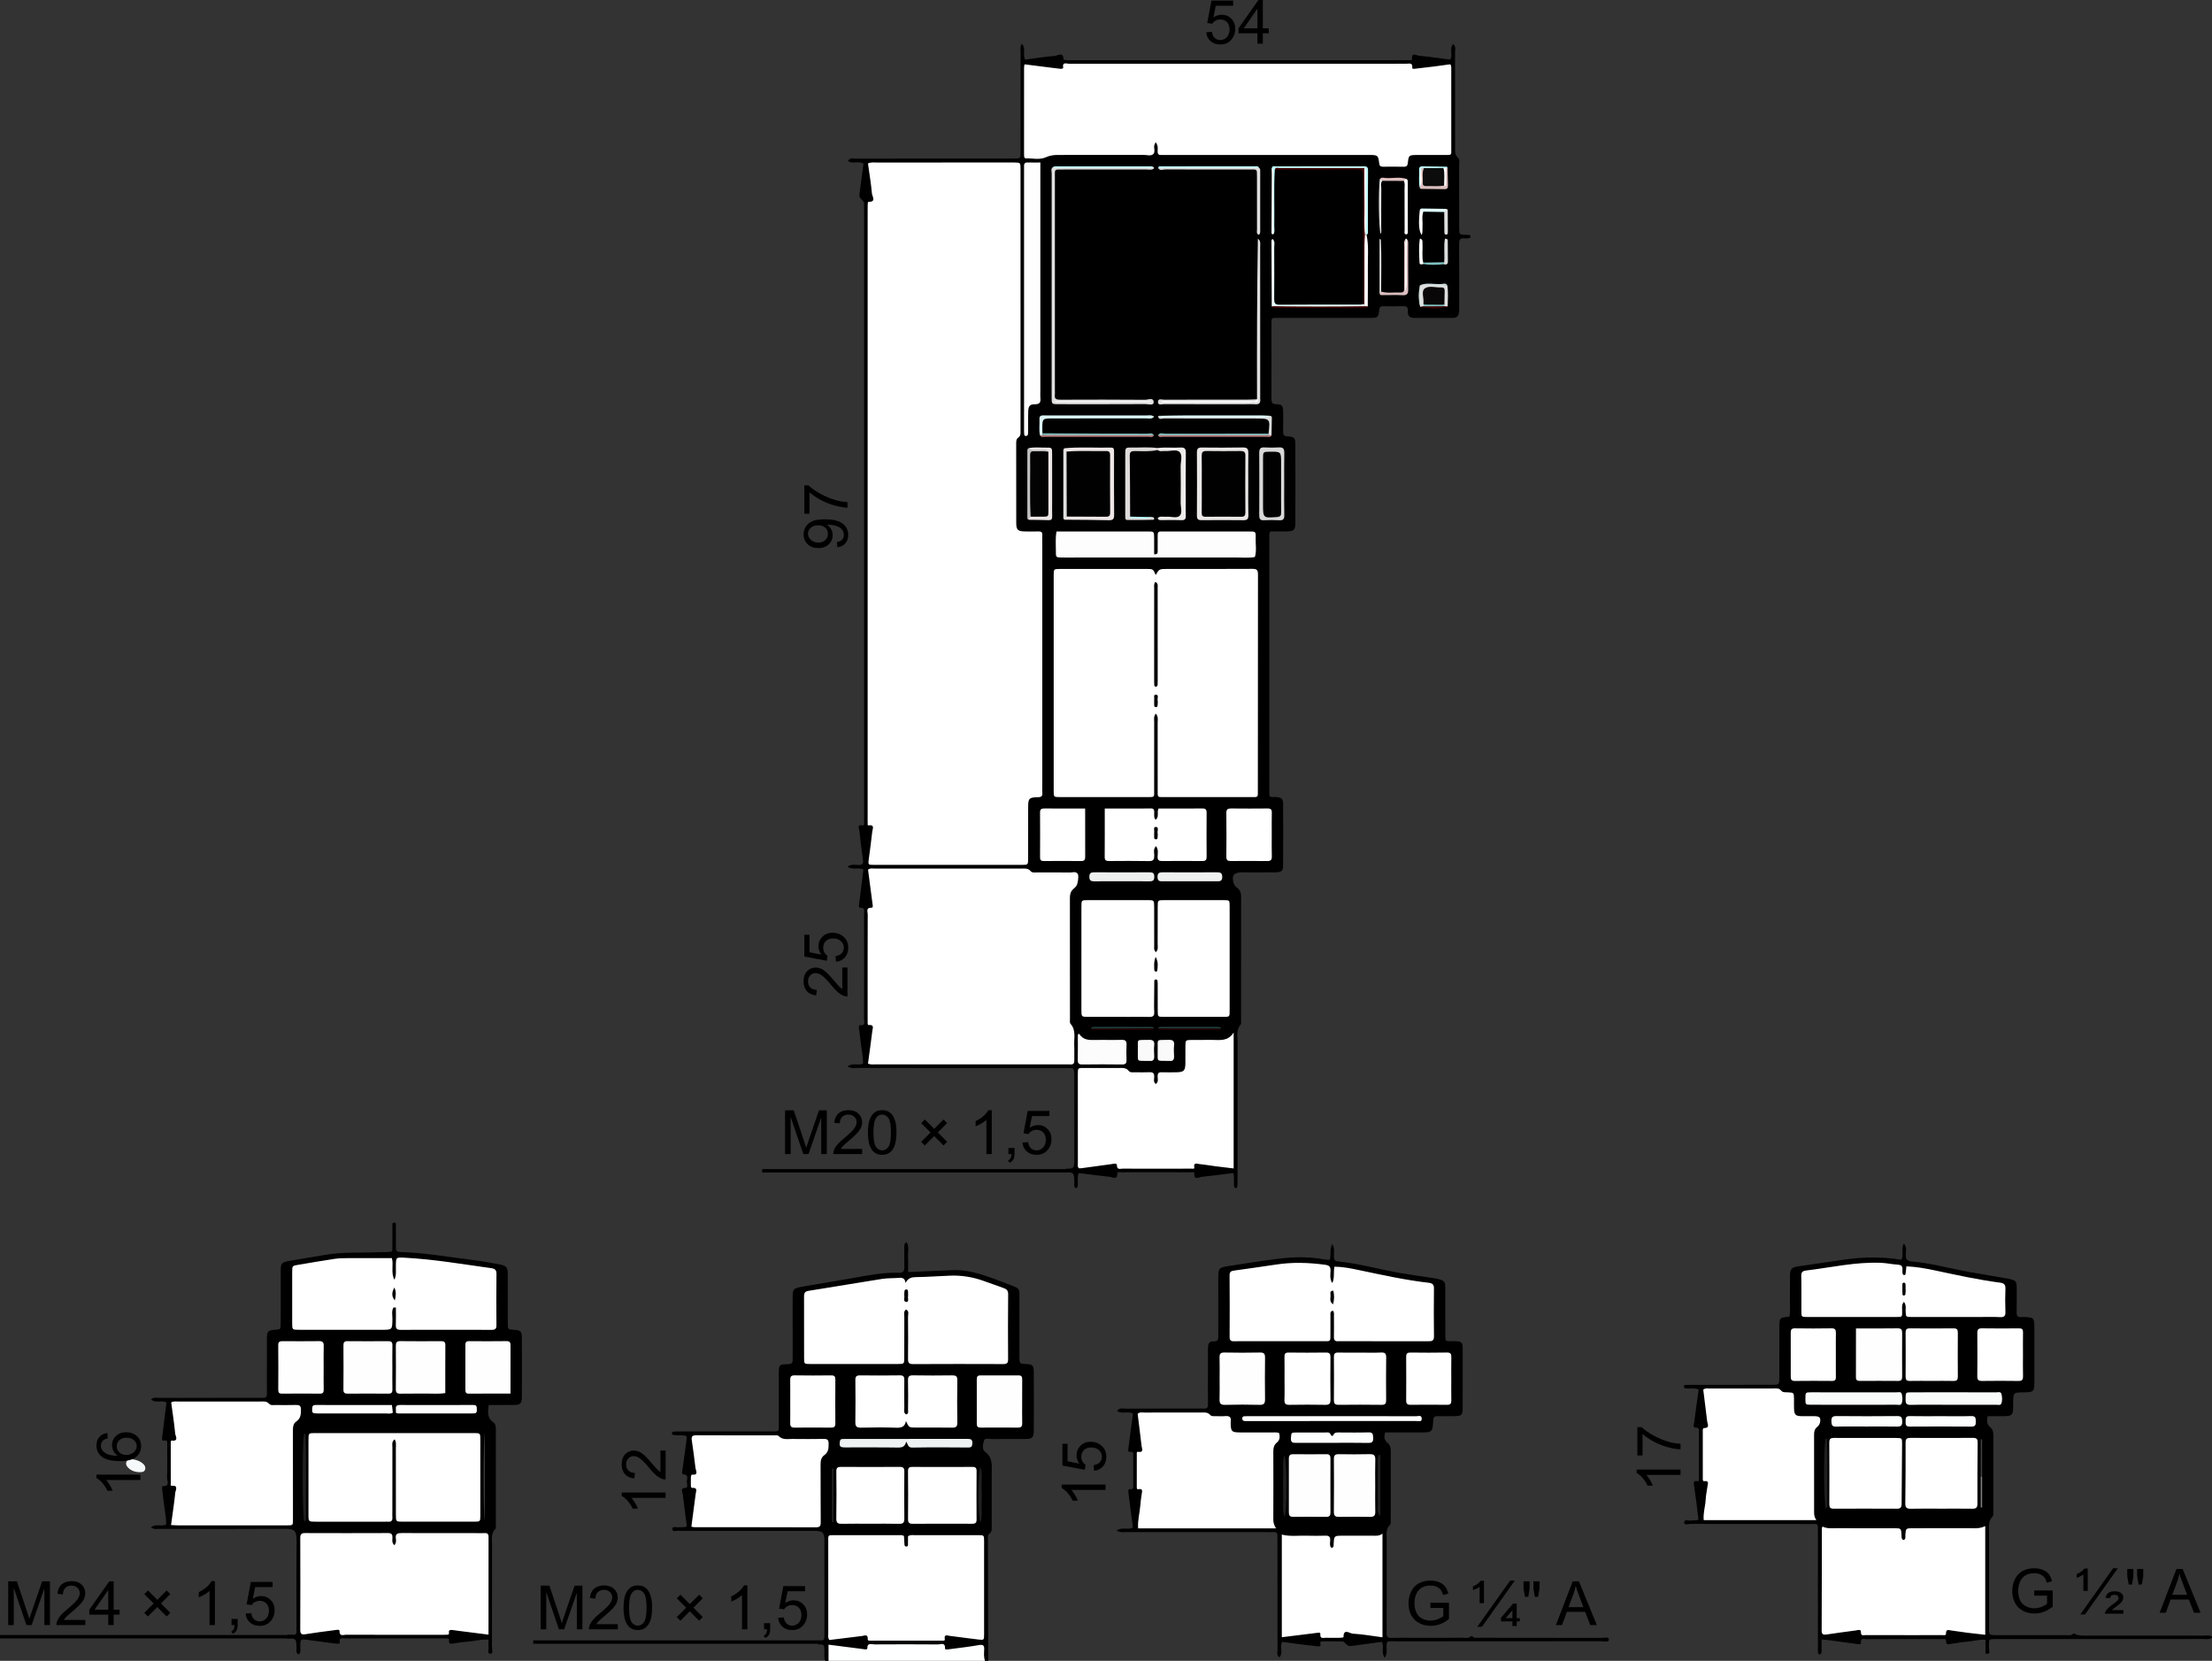 <?xml version="1.0" encoding="utf-8"?>
<!-- Generator: Adobe Illustrator 21.0.0, SVG Export Plug-In . SVG Version: 6.00 Build 0)  -->
<svg version="1.1" id="Слой_1" xmlns="http://www.w3.org/2000/svg" xmlns:xlink="http://www.w3.org/1999/xlink" x="0px" y="0px"
	 width="325.853px" height="244.623px" viewBox="0 0 325.853 244.623" style="enable-background:new 0 0 325.853 244.623;"
	 xml:space="preserve">
<rect x="0" y="0" width="325.853" height="244.623" fill="#333333" stroke="none"/>
<style type="text/css">
	.st0{fill:#FEFFFF;}
	.st1{fill:#FFFFFF;}
	.st2{fill:#FEFEFE;}
	.st3{fill:#F9FAFA;}
	.st4{fill:#FDFFFF;}
	.st5{fill:#202020;}
	.st6{fill:#3F4040;}
	.st7{fill:#7D7D7D;}
	.st8{fill:#EEF2F2;}
	.st9{fill:#404040;}
	.st10{fill:#FEFDFD;}
	.st11{fill:#DFDFDF;}
	.st12{fill:#FCFCFC;}
	.st13{fill:#EBE7E7;}
	.st14{fill:#D8D8D8;}
	.st15{fill:#EFF0F0;}
	.st16{fill:#EEF0F0;}
	.st17{fill:#EFE7E7;}
	.st18{fill:#EEEBEB;}
	.st19{fill:#E0DBDB;}
	.st20{fill:#DAF5F5;}
	.st21{fill:#BFFFFF;}
	.st22{fill:#3F0000;}
	.st23{fill:#FBFAFA;}
	.st24{fill:#ECE6E6;}
	.st25{fill:#DBBEBE;}
	.st26{fill:#BFBFBF;}
	.st27{fill:#DFFFFF;}
	.st28{fill:#DBDDDD;}
	.st29{fill:#BF7F7F;}
	.st30{fill:#7FBFBF;}
	.st31{fill:#DCBFBF;}
	.st32{fill:#FCFDFD;}
	.st33{fill:#1F0000;}
	.st34{fill:#1F3F3F;}
	.st35{fill:#FFFEFE;}
	.st36{fill:#DDDEDE;}
	.st37{fill:#BEFEFE;}
	.st38{fill:#DFBFBF;}
	.st39{fill:#E0FFFF;}
	.st40{fill:#DEDFDF;}
	.st41{fill:#CEDCDC;}
	.st42{fill:#80C0C0;}
	.st43{fill:#F6F9F9;}
	.st44{fill:#040000;}
	.st45{fill:#010000;}
	.st46{fill:#040303;}
	.st47{fill:#010101;}
	.st48{fill:#030303;}
	.st49{fill:#090707;}
	.st50{fill:#0C0C0C;}
	.st51{fill:#020303;}
	.st52{fill:none;stroke:#000000;stroke-width:0.5;}
</style>
<path d="M325.853,241.262c-0.449,0.251-0.939,0.15-1.412,0.151c-9.881,0.005-19.761,0.004-29.642,0.004c-0.16,0-0.32,0-0.48,0
	c-1.522,0.002-1.278-0.073-1.329,1.253c-0.013,0.326,0.306,0.943-0.289,0.937c-0.381-0.004-0.174-0.601-0.206-0.932
	c-0.035-0.352-0.008-0.709-0.008-1.148c-0.989-0.076-1.87,0.223-2.767,0.282c-0.755,0.05-1.502,0.212-2.255,0.308
	c-0.365,0.046-0.827,0.273-0.792-0.466c0.015-0.321-0.352-0.227-0.564-0.229c-0.96-0.012-1.92-0.005-2.88-0.005
	c-2.8,0-5.6-0.006-8.401,0.009c-0.282,0.002-0.747-0.223-0.68,0.47c0.038,0.39-0.402,0.275-0.662,0.241
	c-1.346-0.178-2.691-0.37-4.037-0.551c-0.31-0.042-0.624-0.058-1.108-0.102c0,0.65,0.005,1.234-0.003,1.817
	c-0.002,0.163-0.071,0.347-0.245,0.362c-0.279,0.025-0.286-0.206-0.288-0.408c-0.003-0.32-0.003-0.64-0.003-0.96
	c0-5.6,0-11.201,0-16.801c0-1.151,0.073-1.024-1.033-1.024c-5.88-0.001-11.761,0.003-17.641-0.011
	c-0.363-0.001-1.04,0.203-1.035-0.183c0.007-0.583,0.678-0.24,1.055-0.317c0.307-0.063,0.637,0.056,1.054-0.129
	c-0.097-0.82-0.191-1.675-0.301-2.527c-0.107-0.832-0.244-1.66-0.341-2.493c-0.039-0.332-0.188-0.775,0.482-0.643
	c0.291,0.057,0.232-0.254,0.232-0.431c0.005-2.32,0.002-4.64,0.005-6.96c0-0.307-0.036-0.48-0.443-0.492
	c-0.527-0.016-0.3-0.477-0.266-0.741c0.205-1.624,0.44-3.245,0.67-4.905c-0.637-0.243-1.279-0.07-1.899-0.14
	c-0.175-0.02-0.296-0.093-0.286-0.293c0.007-0.148,0.129-0.202,0.234-0.209c0.319-0.023,0.639-0.025,0.959-0.025
	c3.92-0.001,7.841,0.001,11.761-0.002c1.1-0.001,1.107-0.008,1.108-1.117c0.004-2.44-0.002-4.879,0.003-7.319
	c0.003-1.44,0.027-1.461,1.49-1.598c0.157-0.94,0.048-1.897,0.066-2.848c0.021-1.08-0.001-2.16,0.007-3.24
	c0.006-0.885,0.24-1.177,1.144-1.314c2.172-0.331,4.35-0.621,6.522-0.953c2.9-0.444,5.798-0.515,8.752-0.024
	c0.367-0.721-0.082-1.564,0.352-2.402c0.493,0.557,0.302,1.131,0.293,1.628c-0.012,0.621,0.139,0.951,0.825,1.01
	c2.835,0.243,5.573,1.029,8.362,1.531c1.729,0.311,3.463,0.598,5.195,0.896c0.276,0.047,0.555,0.08,0.826,0.143
	c1.061,0.249,1.128,0.334,1.132,1.452c0.005,1.16,0.02,2.321-0.008,3.48c-0.012,0.5,0.122,0.764,0.662,0.693
	c0.079-0.01,0.16-0.003,0.24-0.001c1.681,0.034,1.706,0.059,1.707,1.795c0.001,2.6,0.004,5.2-0.001,7.801
	c-0.003,1.375-0.117,1.481-1.523,1.496c-1.596,0.017-1.596,0.017-1.596,1.571c0,0.2,0.004,0.4-0.001,0.6
	c-0.024,1.159-0.184,1.327-1.314,1.341c-0.796,0.01-1.592,0.002-2.446,0.002c-0.147,0.664-0.145,1.199,0.4,1.643
	c0.367,0.299,0.445,0.727,0.444,1.191c-0.008,3.72-0.004,7.441-0.005,11.161c0,0.279,0.066,0.603-0.138,0.81
	c-0.647,0.656-0.499,1.47-0.5,2.254c-0.004,4.72-0.004,9.441-0.001,14.161c0.001,1.023,0.008,1.031,1.046,1.032
	c3.44,0.004,6.88,0.004,10.321-0.002c0.387-0.001,0.815,0.111,1.106-0.282c0.474,0.331,1.008,0.357,1.566,0.356
	c5.837-0.01,11.674-0.009,17.511,0c0.431,0.001,0.88-0.111,1.295,0.111C325.853,241.102,325.853,241.182,325.853,241.262z"/>
<path d="M120.136,241.656c1.363,0,1.316,0.152,1.315-1.273c-0.003-4.441,0.001-8.881-0.003-13.322
	c-0.001-1.378-0.21-1.581-1.607-1.581c-6.361-0.002-12.722-0.001-19.083-0.001c-0.24,0-0.487,0.035-0.719-0.008
	c-0.351-0.065-0.99,0.25-0.992-0.251c-0.002-0.519,0.638-0.196,0.988-0.263c0.346-0.066,0.716,0.07,1.143-0.13
	c-0.197-1.55-0.408-3.119-0.588-4.692c-0.044-0.389-0.476-0.984,0.469-0.999c0.237-0.004,0.189-0.51,0.129-0.754
	c-0.104-0.426,0.445-1.147-0.556-1.231c-0.256-0.022-0.127-0.483-0.09-0.751c0.191-1.385,0.388-2.769,0.572-4.155
	c0.105-0.788,0.081-0.807-0.693-0.833c-0.399-0.013-0.799-0.01-1.195-0.045c-0.091-0.008-0.231-0.133-0.245-0.22
	c-0.03-0.183,0.126-0.282,0.288-0.293c0.319-0.021,0.64-0.016,0.96-0.016c4.481-0.001,8.961,0,13.442-0.001
	c1.109,0,1.057,0.093,1.056-1.018c-0.001-2.48-0.004-4.961,0.001-7.441c0.003-1.375,0.012-1.428,1.385-1.448
	c0.695-0.01,0.658-0.381,0.657-0.841c-0.004-2.96-0.003-5.921-0.002-8.881c0.001-1.338,0.062-1.447,1.427-1.692
	c2.555-0.459,5.12-0.864,7.677-1.316c2.165-0.383,4.324-0.81,6.539-0.73c0.636,0.023,0.833-0.264,0.81-0.874
	c-0.038-0.999-0.01-2-0.008-3c0.001-0.241,0.005-0.483,0.332-0.639c0.438,0.686,0.172,1.451,0.216,2.168
	c0.044,0.712,0.01,1.43,0.01,2.243c2.26-0.101,4.436-0.209,6.613-0.29c1.41-0.053,2.789,0.226,4.121,0.627
	c1.525,0.46,3.008,1.062,4.498,1.63c1.172,0.446,1.171,0.47,1.171,1.729c0.001,2.92-0.002,5.841,0.001,8.761
	c0.001,1.033,0.007,1.033,0.997,1.085c0.938,0.05,1.11,0.192,1.116,1.149c0.017,2.92,0.018,5.841-0.001,8.761
	c-0.006,0.891-0.256,1.118-1.163,1.127c-1.68,0.017-3.361-0.005-5.041,0.012c-0.384,0.004-0.98-0.202-1.107,0.175
	c-0.178,0.529-0.36,1.338,0.127,1.696c1.198,0.881,0.986,2.079,0.988,3.257c0.005,2.52,0.005,5.041-0.002,7.561
	c-0.001,0.466,0.103,0.963-0.392,1.305c-0.211,0.146-0.165,0.434-0.164,0.673c0.013,5.999,0.026,11.999,0.04,17.998
	c-0.16,0-0.32,0-0.48,0c-0.199-0.197-0.455-0.39-0.461-0.679c-0.027-1.243-0.796-1.269-1.722-1.11
	c-0.787,0.135-1.582,0.223-2.372,0.339c-0.397,0.058-0.861,0.189-1.172-0.053c-0.956-0.744-2.048-0.533-3.107-0.544
	c-1.837-0.019-3.675-0.012-5.512-0.003c-1.068,0.005-2.119-0.081-3.137,0.508c-0.709,0.41-1.564-0.051-2.356-0.067
	c-0.319-0.007-0.632-0.089-0.949-0.132c-1.605-0.216-1.604-0.215-2.017,1.331c-0.042,0.157-0.143,0.283-0.241,0.41
	c-0.16,0-0.32,0-0.48,0c-0.196-0.461-0.108-0.947-0.119-1.423c-0.021-0.99-0.016-0.99-0.95-1.003"/>
<path class="st0" d="M122.051,244.623c0-0.752,0-1.505,0-2.379c1.523,0.195,3.004,0.383,4.485,0.573
	c0.277,0.036,0.553,0.082,0.83,0.113c0.155,0.018,0.404,0.032,0.4-0.137c-0.017-0.906,0.653-0.584,1.07-0.586
	c3.116-0.02,6.232-0.022,9.347,0.003c0.392,0.003,1.074-0.374,1.029,0.593c-0.011,0.238,0.488,0.129,0.746,0.096
	c1.425-0.183,2.852-0.353,4.267-0.596c0.614-0.105,0.785,0.069,0.757,0.656c-0.026,0.554-0.073,1.12,0.112,1.664
	C137.414,244.623,129.732,244.623,122.051,244.623z"/>
<path d="M156.834,172.139c0.065,0,0.128,0,0.187,0"/>
<path d="M157.021,172.139c1.238-0.003,1.238-0.068,1.238-1.483c0-4.08,0.002-8.161-0.001-12.241
	c-0.001-1.101-0.007-1.109-1.101-1.109c-10.281-0.002-20.562,0.001-30.844-0.008c-0.445,0-0.929,0.13-1.463-0.236
	c0.756-0.558,1.558-0.085,2.291-0.385c0.002-1.204-0.281-2.402-0.404-3.614c-0.056-0.556-0.135-1.11-0.208-1.665
	c-0.022-0.171,0.028-0.415,0.157-0.4c0.888,0.106,0.595-0.551,0.597-0.941c0.015-5.161,0.012-10.321,0.005-15.482
	c-0.001-0.388,0.203-0.91-0.574-0.871c-0.271,0.014-0.175-0.371-0.146-0.603c0.208-1.665,0.412-3.331,0.62-5.021
	c-0.694-0.398-1.565,0.133-2.343-0.425c0.58-0.412,1.109-0.26,1.59-0.248c0.578,0.013,0.784-0.154,0.695-0.757
	c-0.21-1.423-0.387-2.851-0.533-4.281c-0.033-0.318-0.431-0.999,0.501-0.783c0.175,0.041,0.197-0.193,0.195-0.354
	c-0.003-0.28,0-0.56,0-0.84c0-29.803,0-59.607,0-89.41c0-0.32,0.004-0.64-0.007-0.96c-0.004-0.113-0.01-0.26-0.078-0.331
	c-0.642-0.678-0.657-0.676-0.58-1.274c0.184-1.427,0.379-2.852,0.572-4.301c-0.698-0.475-1.586,0.109-2.281-0.404
	c0.326-0.546,0.814-0.346,1.215-0.347c5.36-0.013,10.721-0.009,16.081-0.009c2.4,0,4.801,0.005,7.201-0.003
	c0.906-0.003,0.919-0.016,0.92-0.917c0.005-4.881-0.001-9.761,0.008-14.642c0.001-0.414-0.109-0.855,0.174-1.353
	c0.677,0.724,0.077,1.608,0.497,2.343c1.433-0.19,2.89-0.43,4.356-0.55c0.423-0.035,1.266-0.667,1.297,0.51
	c0.001,0.044,0.278,0.106,0.43,0.116c0.279,0.019,0.56,0.006,0.84,0.006c16.282,0,32.564,0,48.846,0c0.28,0,0.56,0.002,0.84-0.002
	c0.15-0.002,0.416,0.009,0.397-0.131c-0.15-1.116,0.679-0.555,1.011-0.525c1.545,0.142,3.082,0.378,4.609,0.579
	c0.423-0.726-0.186-1.614,0.43-2.306c0.442,0.39,0.273,0.86,0.274,1.271c0.013,4.641,0.007,9.281,0.009,13.922
	c0,0.55-0.084,1.102,0.412,1.555c0.316,0.289,0.182,0.758,0.182,1.151c0.006,3.08,0.001,6.161,0.005,9.241
	c0.001,0.923,0.009,0.923,0.968,0.967c0.16,0.007,0.323-0.009,0.479,0.018c0.105,0.019,0.213,0.061,0.235,0.216
	c0.024,0.174-0.106,0.228-0.198,0.243c-0.234,0.04-0.481,0.075-0.714,0.044c-0.682-0.091-0.784,0.264-0.781,0.843
	c0.02,3.04,0.01,6.081,0.009,9.121c0,0.32,0.019,0.644-0.022,0.959c-0.066,0.496-0.35,0.794-0.88,0.794
	c-1.92,0.002-3.84-0.001-5.761,0.004c-0.679,0.002-0.939-0.386-0.891-0.997c0.047-0.596-0.205-0.755-0.766-0.732
	c-0.959,0.039-1.92,0.021-2.88,0.007c-0.388-0.005-0.532,0.113-0.579,0.536c-0.126,1.137-0.199,1.181-1.34,1.183
	c-4.521,0.005-9.041,0.003-13.562,0.001c-1.034,0-0.967-0.073-0.967,0.972c0.001,3.6,0.009,7.201-0.008,10.801
	c-0.003,0.589,0.019,0.957,0.8,0.943c0.749-0.013,0.909,0.259,0.924,1.085c0.018,0.96,0.017,1.92-0.001,2.88
	c-0.008,0.454,0.049,0.725,0.625,0.764c1.054,0.072,1.171,0.209,1.175,1.217c0.016,3.84,0.016,7.681,0.001,11.521
	c-0.004,1.06-0.212,1.24-1.286,1.259c-0.795,0.015-1.591,0.003-2.404,0.003c-0.224,0.374-0.141,0.738-0.141,1.08
	c-0.005,12.321-0.004,24.643-0.004,36.964c0,0.2,0.013,0.401-0.001,0.6c-0.025,0.366,0.155,0.5,0.498,0.485
	c0.2-0.008,0.401-0.015,0.6,0.003c0.687,0.064,0.929,0.273,0.934,0.972c0.018,3.04,0.02,6.081,0,9.121
	c-0.005,0.788-0.242,0.977-1.16,0.989c-1.64,0.021-3.28,0.005-4.92,0.006c-1.201,0.001-1.531,0.444-1.205,1.588
	c0.095,0.333,0.346,0.54,0.584,0.74c0.408,0.342,0.516,0.758,0.515,1.273c-0.012,6.041-0.007,12.081-0.01,18.122
	c0,0.238,0.061,0.56-0.065,0.701c-0.677,0.759-0.443,1.662-0.445,2.513c-0.014,6.761-0.007,13.522-0.009,20.282
	c0,0.36-0.002,0.72-0.033,1.078c-0.008,0.099-0.105,0.205-0.255,0.197c-0.153-0.008-0.197-0.123-0.21-0.229
	c-0.076-0.627,0.064-1.27-0.115-1.979c-1.575,0.193-3.113,0.405-4.657,0.557c-0.411,0.041-1.158,0.59-1.094-0.535
	c0.014-0.237-0.407-0.136-0.626-0.136c-2.6-0.008-5.201-0.005-7.801-0.005c-0.8,0-1.6-0.006-2.4,0.005
	c-0.179,0.003-0.516-0.082-0.51,0.125c0.029,1.086-0.692,0.593-1.14,0.545c-1.508-0.159-3.012-0.362-4.551-0.553
	c-0.255,0.608-0.078,1.209-0.134,1.789c-0.019,0.2-0.032,0.426-0.306,0.407c-0.198-0.014-0.197-0.207-0.206-0.359
	c-0.009-0.16-0.003-0.32-0.006-0.48c-0.027-1.481-0.027-1.481-1.571-1.481"/>
<path d="M42.359,240.793c0.28,0,0.561-0.013,0.84,0.002c0.362,0.02,0.501-0.142,0.48-0.494c-0.016-0.279-0.002-0.56-0.002-0.84
	c0-4.08-0.033-8.16,0.015-12.24c0.022-1.854-0.225-2.059-1.987-2.048c-6.04,0.039-12.08,0.018-18.12,0.008
	c-0.42-0.001-0.871,0.131-1.352-0.196c0.684-0.649,1.563-0.049,2.253-0.46c-0.014-1.223-0.288-2.435-0.42-3.662
	c-0.056-0.517-0.117-1.032-0.176-1.549c-0.018-0.16-0.019-0.434,0.097-0.429c1.128,0.052,0.605-0.797,0.621-1.228
	c0.059-1.638,0.026-3.279,0.022-4.919c-0.001-0.29,0.107-0.647-0.45-0.55c-0.35,0.061-0.316-0.265-0.288-0.504
	c0.129-1.071,0.26-2.142,0.393-3.212c0.079-0.634,0.163-1.267,0.243-1.885c-0.689-0.458-1.597,0.203-2.279-0.499
	c0.464-0.322,0.912-0.193,1.326-0.194c4.76-0.011,9.52-0.007,14.28-0.007c0.28,0,0.561-0.019,0.84,0.003
	c0.475,0.038,0.63-0.181,0.624-0.634c-0.016-1.24-0.005-2.48-0.005-3.72c0-1.48-0.01-2.96,0.004-4.44
	c0.01-1.003,0.175-1.159,1.175-1.232c0.837-0.061,0.854-0.061,0.857-0.868c0.009-2.56,0.002-5.12,0.004-7.68
	c0.001-1.272,0.067-1.382,1.375-1.62c1.689-0.308,3.392-0.542,5.082-0.849c2.694-0.49,5.42-0.282,8.13-0.417
	c0.319-0.016,0.641,0.012,0.96-0.005c0.996-0.052,0.91-0.051,0.901-0.96c-0.009-0.92-0.009-1.84,0.003-2.76
	c0.003-0.251-0.11-0.649,0.304-0.634c0.308,0.012,0.202,0.369,0.204,0.58c0.012,1,0.021,2-0.001,3
	c-0.01,0.459,0.049,0.735,0.622,0.753c3.561,0.109,7.069,0.727,10.595,1.168c1.347,0.168,2.687,0.402,4.021,0.653
	c1.088,0.205,1.249,0.429,1.251,1.49c0.004,2.4-0.003,4.8,0.003,7.2c0.002,0.898,0.013,0.898,0.875,0.949
	c0.999,0.059,1.191,0.218,1.197,1.219c0.019,2.88,0.018,5.76,0.001,8.64c-0.006,1.04-0.211,1.209-1.309,1.218
	c-1.191,0.01-2.383,0.002-3.578,0.002c-0.136,1.025-0.232,1.922,0.684,2.562c0.364,0.255,0.37,0.679,0.37,1.089
	c-0.003,4.64-0.001,9.28-0.005,13.92c0,0.237,0.049,0.565-0.081,0.697c-0.688,0.7-0.469,1.559-0.471,2.368
	c-0.012,5-0.001,10-0.018,15c-0.001,0.35,0.246,0.997-0.242,1.001c-0.514,0.004-0.204-0.636-0.255-0.987
	c-0.05-0.345-0.011-0.703-0.011-1.095c-1.141-0.066-2.145,0.244-3.17,0.309c-0.636,0.04-1.27,0.145-1.9,0.25
	c-0.426,0.071-0.829,0.183-0.74-0.499c0.029-0.22-0.157-0.227-0.314-0.233c-0.16-0.006-0.32-0.005-0.48-0.005
	c-4.84,0-9.68-0.003-14.52,0.005c-0.372,0.001-0.922-0.227-0.787,0.583c0.041,0.243-0.361,0.211-0.598,0.18
	c-1.188-0.155-2.377-0.309-3.565-0.466c-0.238-0.031-0.473-0.083-0.711-0.106c-0.923-0.089-0.903-0.085-0.95,0.827
	c-0.023,0.446,0.177,0.948-0.216,1.348c-0.499-0.215-0.318-0.628-0.328-0.951c-0.044-1.42-0.034-1.42-1.507-1.42"/>
<path d="M217.179,241.228c6.24,0.003,12.48,0.001,18.72,0.019c0.389,0.001,1.104-0.212,1.103,0.242
	c-0.001,0.486-0.708,0.251-1.091,0.251c-10.08,0.016-20.16,0.011-30.241,0.017c-0.434,0-0.878-0.079-1.299,0.072
	c-0.311,0.721,0.18,1.571-0.391,2.331c-0.552-0.738-0.059-1.556-0.403-2.33c-1.418,0.192-2.865,0.388-4.312,0.582
	c-0.633,0.085-0.626,0.076-1.284-0.554c-0.096-0.092-0.297-0.099-0.45-0.1c-0.84-0.009-1.68-0.005-2.52-0.005
	c-0.319,0-0.633-0.077-0.484,0.486c0.082,0.31-0.311,0.268-0.535,0.243c-0.874-0.098-1.746-0.204-2.618-0.315
	c-0.83-0.107-1.659-0.224-2.48-0.336c-0.437,0.706,0.197,1.602-0.419,2.282c-0.473-0.364-0.281-0.842-0.282-1.253
	c-0.013-5.24-0.009-10.48-0.009-15.72c0-0.28-0.013-0.561,0.002-0.84c0.023-0.431-0.098-0.691-0.6-0.636
	c-0.277,0.031-0.559,0.005-0.839,0.005c-6.96,0-13.92,0.002-20.88-0.005c-0.412,0-0.855,0.106-1.369-0.223
	c0.789-0.58,1.644-0.051,2.397-0.438c-0.181-1.391-0.366-2.808-0.549-4.225c-0.046-0.357-0.093-0.713-0.129-1.071
	c-0.016-0.16,0.022-0.396,0.189-0.372c0.688,0.1,0.532-0.375,0.534-0.735c0.006-1.4,0.005-2.8,0-4.2
	c-0.001-0.296,0.104-0.613-0.458-0.554c-0.419,0.044-0.267-0.409-0.238-0.647c0.186-1.507,0.397-3.01,0.599-4.515
	c0.02-0.153,0.032-0.307,0.05-0.487c-0.73-0.382-1.607,0.12-2.321-0.362c0.347-0.564,0.835-0.35,1.237-0.351
	c3.6-0.017,7.2-0.01,10.8-0.01c0.24,0,0.481-0.012,0.72,0.002c0.453,0.027,0.633-0.15,0.625-0.627
	c-0.025-1.52-0.009-3.04-0.009-4.56c0-1.24-0.001-2.48,0.002-3.72c0.001-0.525,0.14-1.04,0.762-0.998
	c0.831,0.057,0.763-0.431,0.761-0.972c-0.009-2.76-0.004-5.52-0.004-8.28c0-1.544,0.044-1.612,1.631-1.856
	c2.487-0.382,4.971-0.803,7.469-1.089c2.101-0.241,4.22-0.287,6.322,0.101c0.312,0.058,0.632,0.069,0.968,0.104
	c0.347-0.693-0.103-1.506,0.423-2.348c0.363,0.695,0.2,1.28,0.22,1.826c0.015,0.411,0.085,0.681,0.569,0.731
	c3.147,0.321,6.191,1.201,9.299,1.736c1.535,0.264,3.079,0.471,4.619,0.706c0.276,0.042,0.554,0.085,0.825,0.149
	c0.961,0.226,1.098,0.389,1.101,1.37c0.006,2.16,0.002,4.32,0.002,6.48c0,1.526-0.062,1.308,1.254,1.317
	c0.12,0.001,0.24-0.006,0.36,0.001c0.75,0.048,0.916,0.184,0.938,0.929c0.029,0.999,0.008,2,0.008,3c0,1.96,0.008,3.92-0.003,5.88
	c-0.006,1.095-0.139,1.217-1.258,1.231c-0.8,0.009-1.6,0.012-2.4-0.002c-0.415-0.007-0.643,0.065-0.674,0.578
	c-0.111,1.827-0.134,1.826-2.027,1.826c-1.675,0-3.351,0-5.055,0c-0.209,0.642-0.138,1.134,0.353,1.541
	c0.408,0.338,0.47,0.796,0.468,1.299c-0.011,3.32-0.005,6.64-0.007,9.96c0,0.278,0.082,0.617-0.121,0.812
	c-0.609,0.584-0.474,1.315-0.475,2.021c-0.004,4.4-0.002,8.8-0.002,13.2c0,0.24,0.016,0.481-0.003,0.72
	c-0.04,0.503,0.147,0.722,0.681,0.703c0.919-0.033,1.84-0.009,2.76-0.009c2.6,0,5.2,0.005,7.8-0.005
	c0.387-0.001,0.808,0.123,1.144-0.198C216.908,240.88,216.999,241.172,217.179,241.228z"/>
<path class="st1" d="M280.392,226.831c0.387-0.108,0.273-0.434,0.289-0.691c0.062-1.041,0.058-1.044,1.14-1.045
	c2.319-0.002,4.639-0.001,6.958-0.001c0.64,0,1.28-0.015,1.919,0.005c0.597,0.019,1.177-0.034,1.75-0.315c0,5.341,0,10.613,0,16.005
	c-0.9-0.102-1.755-0.19-2.608-0.298c-0.793-0.1-1.582-0.223-2.374-0.332c-0.376-0.052-0.815-0.268-0.798,0.456
	c0.008,0.323-0.359,0.219-0.567,0.22c-1.44,0.011-2.879,0.006-4.319,0.006c-2.319,0-4.639,0.006-6.958-0.008
	c-0.29-0.002-0.707,0.205-0.689-0.466c0.012-0.452-0.497-0.252-0.78-0.215c-1.426,0.184-2.849,0.385-4.272,0.592
	c-0.466,0.068-0.735,0.015-0.732-0.578c0.024-5.039,0.022-10.077,0.031-15.116c0-0.034,0.038-0.067,0.118-0.202
	c0.582,0.31,1.244,0.246,1.901,0.246c2.879,0,5.759-0.002,8.638,0.001c1.016,0.001,1.015,0.007,1.081,1.007
	C280.141,226.37,280.063,226.676,280.392,226.831z"/>
<path class="st1" d="M267.565,223.901c-5.622,0-11.086,0-16.59,0c-0.1-1.051,0.235-2.013,0.288-2.999
	c0.036-0.674,0.173-1.344,0.272-2.014c0.058-0.394,0.247-0.83-0.491-0.727c-0.234,0.033-0.203-0.29-0.203-0.477
	c-0.003-2.277-0.002-4.555-0.001-6.832c0-0.193-0.027-0.505,0.18-0.507c0.91-0.007,0.512-0.594,0.465-0.997
	c-0.183-1.575-0.387-3.147-0.576-4.663c0.294-0.238,0.543-0.173,0.775-0.173c3.196-0.004,6.393-0.005,9.589-0.001
	c0.388,0.001,0.792-0.083,1.099,0.302c0.251,0.314,0.649,0.245,1.006,0.264c0.882,0.046,0.885,0.05,0.898,0.957
	c0.008,0.519-0.022,1.04,0.009,1.558c0.046,0.777,0.246,0.968,1.03,0.993c0.679,0.022,1.358-0.005,2.037,0.007
	c0.716,0.013,0.896,0.259,0.753,0.944c-0.062,0.298-0.248,0.497-0.46,0.678c-0.335,0.286-0.412,0.649-0.411,1.071
	c0.008,3.836,0.007,7.671,0.002,11.507C267.237,223.161,267.304,223.505,267.565,223.901z"/>
<path class="st1" d="M280.469,191.748c-0.37,0.45-0.256,0.857-0.26,1.229c-0.012,1.033,0.135,1.007-1.061,1.006
	c-1.598-0.001-3.196,0-4.794,0c-2.717,0-5.433,0.004-8.15-0.003c-0.826-0.002-0.837-0.017-0.841-0.853
	c-0.008-1.718,0.023-3.436-0.017-5.153c-0.013-0.559,0.15-0.772,0.706-0.839c3.68-0.439,7.315-1.291,11.06-1.133
	c0.803,0.034,1.583,0.214,2.378,0.262c0.536,0.032,0.831,0.194,0.759,0.784c-0.024,0.193,0.007,0.396,0.037,0.592
	c0.009,0.057,0.09,0.125,0.153,0.148c0.13,0.046,0.252-0.032,0.27-0.146c0.054-0.347,0.077-0.699,0.12-1.123
	c1.438,0.065,2.805,0.301,4.159,0.589c3.2,0.68,6.394,1.391,9.64,1.814c0.606,0.079,0.814,0.299,0.792,0.905
	c-0.042,1.117-0.04,2.238-0.001,3.355c0.021,0.595-0.112,0.853-0.778,0.818c-1.116-0.058-2.236-0.016-3.355-0.016
	c-3.236,0-6.472,0.004-9.708-0.003c-0.835-0.002-0.82-0.017-0.86-0.838C280.697,192.723,280.856,192.272,280.469,191.748z"/>
<path class="st1" d="M274.874,211.797c1.479,0,2.958-0.008,4.437,0.003c0.867,0.006,0.892,0.019,0.888,0.836
	c-0.016,2.957-0.058,5.913-0.07,8.869c-0.002,0.5-0.151,0.718-0.686,0.715c-3.118-0.017-6.236-0.014-9.354-0.003
	c-0.476,0.002-0.614-0.205-0.613-0.65c0.011-3.038,0.016-6.076-0.004-9.114c-0.004-0.554,0.241-0.668,0.725-0.662
	C271.756,211.808,273.315,211.797,274.874,211.797z"/>
<path class="st1" d="M285.96,222.212c-1.479,0-2.959-0.021-4.437,0.01c-0.582,0.012-0.862-0.1-0.852-0.775
	c0.044-2.997,0.051-5.995,0.044-8.993c-0.001-0.547,0.225-0.669,0.718-0.666c3.078,0.015,6.157,0.018,9.235-0.002
	c0.548-0.004,0.67,0.222,0.666,0.712c-0.027,2.998-0.048,5.996-0.035,8.993c0.003,0.608-0.237,0.739-0.781,0.729
	C288.999,222.195,287.479,222.212,285.96,222.212z"/>
<path class="st1" d="M284.564,203.393c-1.08,0-2.159-0.015-3.238,0.007c-0.475,0.01-0.612-0.181-0.609-0.635
	c0.017-2.159,0.017-4.318,0-6.477c-0.003-0.455,0.135-0.635,0.61-0.631c2.159,0.018,4.318,0.018,6.477,0
	c0.478-0.004,0.612,0.18,0.608,0.633c-0.016,2.159-0.017,4.318,0,6.477c0.004,0.457-0.138,0.643-0.611,0.634
	C286.723,203.378,285.643,203.393,284.564,203.393z"/>
<path class="st2" d="M273.406,195.664c2.159,0,4.155,0.017,6.151-0.011c0.559-0.008,0.658,0.234,0.654,0.717
	c-0.017,2.12-0.015,4.241-0.002,6.361c0.003,0.428-0.086,0.672-0.584,0.668c-1.88-0.016-3.761-0.012-5.641-0.002
	c-0.387,0.002-0.586-0.102-0.584-0.537C273.413,200.503,273.406,198.145,273.406,195.664z"/>
<path class="st1" d="M298.007,199.573c0,1.04-0.019,2.08,0.009,3.118c0.013,0.494-0.105,0.721-0.657,0.712
	c-1.799-0.028-3.598-0.024-5.397-0.002c-0.512,0.006-0.691-0.16-0.685-0.683c0.024-2.119,0.02-4.238,0.002-6.357
	c-0.004-0.487,0.107-0.717,0.656-0.709c1.839,0.028,3.678,0.019,5.517,0.005c0.41-0.003,0.568,0.14,0.561,0.556
	C297.994,197.334,298.006,198.454,298.007,199.573z"/>
<path class="st1" d="M270.441,199.602c0,1.079-0.011,2.158,0.005,3.236c0.006,0.401-0.124,0.565-0.544,0.561
	c-1.838-0.015-3.676-0.021-5.513,0.003c-0.505,0.006-0.593-0.23-0.592-0.653c0.01-2.157,0.011-4.315-0.001-6.472
	c-0.002-0.448,0.133-0.63,0.618-0.623c1.797,0.026,3.596,0.031,5.393-0.002c0.571-0.011,0.65,0.246,0.64,0.715
	C270.427,197.445,270.442,198.524,270.441,199.602z"/>
<path class="st3" d="M273.108,206.911c-2.116,0-4.232,0.007-6.348-0.004c-0.805-0.004-0.805-0.022-0.803-0.92
	c0.002-0.891,0.002-0.912,0.815-0.913c4.192-0.008,8.384-0.007,12.577,0.004c0.288,0.001,0.716-0.161,0.811,0.27
	c0.101,0.458,0.158,0.969-0.048,1.404c-0.131,0.277-0.507,0.154-0.775,0.155C277.26,206.914,275.184,206.911,273.108,206.911z"/>
<path class="st3" d="M287.799,205.072c2.075,0,4.15-0.007,6.225,0.007c0.288,0.002,0.711-0.166,0.817,0.259
	c0.114,0.459,0.15,0.972-0.032,1.411c-0.115,0.277-0.503,0.158-0.772,0.159c-2.394,0.006-4.788,0.003-7.183,0.003
	c-1.796,0-3.592-0.033-5.386,0.016c-0.711,0.02-0.767-0.312-0.755-0.866c0.02-0.954-0.003-0.98,0.742-0.985
	C283.569,205.063,285.684,205.072,287.799,205.072z"/>
<path class="st4" d="M285.973,208.59c1.477,0,2.954,0.03,4.429-0.014c0.692-0.021,0.634,0.376,0.653,0.834
	c0.02,0.485-0.098,0.719-0.65,0.715c-3.033-0.021-6.066-0.022-9.098-0.001c-0.618,0.004-0.59-0.351-0.588-0.771
	c0.002-0.415-0.043-0.787,0.586-0.774C282.86,208.611,284.417,208.59,285.973,208.59z"/>
<path class="st4" d="M274.921,210.115c-1.477,0-2.956-0.03-4.432,0.014c-0.645,0.019-0.684-0.295-0.701-0.798
	c-0.018-0.563,0.146-0.76,0.74-0.755c2.994,0.029,5.989,0.029,8.984,0c0.632-0.006,0.694,0.273,0.708,0.794
	c0.016,0.578-0.172,0.767-0.747,0.755C277.957,210.095,276.439,210.115,274.921,210.115z"/>
<path class="st5" d="M268.96,222.214c-0.326-0.995-0.326-9.399-0.029-10.309c0.07,0.144-0.012-0.09,0.119,0.001
	c0.03,0.021,0.068,0.059,0.07,0.091c0.181,3.19,0.035,6.382,0.079,9.573C269.201,221.767,269.209,221.971,268.96,222.214z"/>
<path class="st6" d="M291.781,217.51c0-1.831,0-3.663,0-5.494c0.07-0.001,0.14-0.002,0.21-0.003c0,1.832,0,3.665,0,5.497
	C291.921,217.606,291.851,217.606,291.781,217.51z"/>
<path class="st7" d="M291.781,217.51c0.07-0.026,0.14-0.026,0.21,0c0,1.51,0,3.021,0,4.531c-0.07,0.001-0.14,0.002-0.21,0.003
	C291.781,220.533,291.781,219.021,291.781,217.51z"/>
<path class="st1" d="M133.465,192.882c-0.406,0.304-0.244,0.739-0.247,1.116c-0.015,1.999-0.001,3.998-0.01,5.996
	c-0.004,0.896-0.019,0.91-0.935,0.911c-4.317,0.005-8.635,0.006-12.952-0.001c-0.848-0.001-0.865-0.018-0.868-0.847
	c-0.008-2.998,0.001-5.996-0.008-8.995c-0.001-0.476,0.02-0.831,0.636-0.928c3.627-0.573,7.246-1.196,10.874-1.764
	c0.824-0.129,1.673-0.085,2.507-0.156c0.507-0.043,0.859,0.079,0.935,0.761c0.366-0.743,0.884-0.859,1.546-0.868
	c1.675-0.023,3.349-0.15,5.024-0.215c1.692-0.066,3.336,0.203,4.931,0.774c0.976,0.349,1.948,0.709,2.928,1.047
	c0.456,0.157,0.694,0.363,0.688,0.93c-0.037,3.198-0.026,6.396-0.009,9.594c0.003,0.521-0.177,0.68-0.692,0.678
	c-4.437-0.016-8.875-0.02-13.312,0.004c-0.598,0.003-0.744-0.2-0.737-0.758c0.025-2.078,0.02-4.158,0-6.236
	C133.76,193.57,133.975,193.112,133.465,192.882z"/>
<path class="st1" d="M133.167,226.247c0.023,0.406,0.038,0.843,0.075,1.278c0.014,0.168,0.114,0.282,0.314,0.262
	c0.156-0.016,0.197-0.139,0.2-0.247c0.013-0.435,0.005-0.87,0.005-1.268c0.396-0.256,0.765-0.152,1.114-0.153
	c3.078-0.009,6.157-0.009,9.235-0.003c0.841,0.002,0.858,0.016,0.859,0.843c0.006,4.597,0.006,9.195,0,13.792
	c-0.001,0.799-0.023,0.829-0.787,0.741c-1.428-0.163-2.851-0.368-4.278-0.544c-0.358-0.044-0.854-0.283-0.725,0.483
	c0.049,0.293-0.264,0.222-0.44,0.222c-3.478,0.004-6.956,0.004-10.434,0.001c-0.186,0-0.488,0.045-0.475-0.208
	c0.042-0.818-0.469-0.525-0.868-0.476c-1.613,0.197-3.225,0.396-4.792,0.588c-0.237-0.339-0.156-0.627-0.156-0.898
	c-0.006-4.518-0.004-9.035-0.004-13.553c0-1.035-0.096-0.995,0.944-0.994c3.118,0.003,6.237,0,9.355,0.004
	C132.584,226.116,132.871,226.051,133.167,226.247z"/>
<path class="st1" d="M101.847,224.865c0.22-1.668,0.429-3.251,0.636-4.835c0.053-0.405,0.329-0.93-0.486-0.875
	c-0.178,0.012-0.224-0.187-0.225-0.352c0-0.44-0.007-0.88,0.01-1.319c0.004-0.1,0.102-0.288,0.14-0.283
	c1.042,0.116,0.578-0.574,0.526-1.003c-0.162-1.348-0.331-2.697-0.536-4.039c-0.089-0.583,0.08-0.763,0.679-0.759
	c3.839,0.023,7.678,0.011,11.517,0.015c0.196,0,0.471-0.029,0.575,0.082c0.584,0.621,1.325,0.443,2.025,0.449
	c1.56,0.014,3.12,0.021,4.679-0.005c0.526-0.009,0.673,0.181,0.678,0.69c0.007,0.664-0.019,1.265-0.627,1.695
	c-0.514,0.363-0.561,0.903-0.557,1.493c0.02,2.799-0.006,5.599,0.021,8.398c0.006,0.569-0.138,0.748-0.729,0.746
	c-5.959-0.022-11.917-0.014-17.876-0.017C102.184,224.945,102.069,224.906,101.847,224.865z"/>
<path class="st1" d="M133.46,209.307c-0.164,0.89-0.697,1.009-1.457,0.982c-1.717-0.062-3.438-0.042-5.156-0.007
	c-0.605,0.012-0.855-0.14-0.845-0.79c0.032-2.078,0.025-4.158,0.003-6.236c-0.006-0.524,0.181-0.681,0.69-0.675
	c1.959,0.022,3.918,0.028,5.876-0.003c0.569-0.009,0.652,0.248,0.646,0.719c-0.018,1.359-0.015,2.718,0,4.077
	c0.004,0.334-0.143,0.735,0.275,0.959c0.396-0.115,0.272-0.446,0.274-0.696c0.012-1.439,0.031-2.879-0.006-4.317
	c-0.015-0.575,0.157-0.754,0.739-0.744c1.918,0.034,3.838,0.028,5.756,0.003c0.544-0.007,0.782,0.107,0.772,0.722
	c-0.036,2.078-0.032,4.158-0.002,6.236c0.008,0.586-0.193,0.753-0.76,0.743c-1.798-0.03-3.598-0.009-5.397-0.011
	C133.903,210.267,133.903,210.264,133.46,209.307z"/>
<path class="st1" d="M138.792,216.068c1.477,0,2.954,0.011,4.43-0.007c0.445-0.005,0.644,0.119,0.64,0.604
	c-0.018,2.395-0.017,4.79-0.002,7.184c0.003,0.502-0.243,0.588-0.668,0.587c-2.914-0.01-5.827-0.015-8.741,0.005
	c-0.518,0.004-0.691-0.166-0.687-0.681c0.019-2.355,0.025-4.71-0.003-7.064c-0.007-0.574,0.251-0.641,0.72-0.635
	C135.918,216.081,137.355,216.068,138.792,216.068z"/>
<path class="st1" d="M128.131,224.432c-1.36,0-2.72-0.021-4.08,0.01c-0.57,0.013-0.867-0.077-0.855-0.763
	c0.039-2.319,0.03-4.64,0.004-6.959c-0.006-0.544,0.196-0.664,0.697-0.661c2.88,0.019,5.76,0.02,8.639,0
	c0.522-0.004,0.687,0.169,0.683,0.683c-0.02,2.32-0.022,4.64,0.001,6.959c0.006,0.579-0.197,0.757-0.77,0.743
	C131.011,224.408,129.571,224.432,128.131,224.432z"/>
<path class="st2" d="M150.576,206.409c0,1.076-0.013,2.152,0.006,3.227c0.008,0.449-0.143,0.643-0.614,0.639
	c-1.833-0.016-3.665-0.013-5.498-0.002c-0.395,0.002-0.58-0.126-0.578-0.547c0.01-2.191,0.011-4.383-0.002-6.574
	c-0.002-0.405,0.13-0.571,0.548-0.568c1.872,0.013,3.745,0.012,5.618,0.001c0.437-0.003,0.53,0.215,0.525,0.596
	C150.567,204.257,150.576,205.333,150.576,206.409z"/>
<path class="st1" d="M116.412,206.404c0-1.038,0.015-2.077-0.007-3.114c-0.01-0.478,0.091-0.722,0.651-0.712
	c1.796,0.031,3.593,0.024,5.39,0.003c0.472-0.006,0.616,0.161,0.612,0.62c-0.017,2.156-0.016,4.312-0.001,6.468
	c0.003,0.473-0.182,0.613-0.637,0.608c-1.796-0.019-3.593-0.019-5.39-0.001c-0.475,0.005-0.629-0.19-0.623-0.637
	C116.422,208.56,116.412,207.482,116.412,206.404z"/>
<path class="st8" d="M133.498,212.336c-0.188,0.767-0.603,0.888-1.252,0.877c-2.596-0.044-5.193-0.012-7.79-0.022
	c-0.715-0.003-0.827-0.163-0.737-0.838c0.03-0.226,0.094-0.379,0.34-0.396c0.119-0.009,0.239-0.014,0.359-0.014
	c6.033-0.001,12.065,0.003,18.098-0.007c0.468-0.001,0.751,0.061,0.722,0.636c-0.022,0.432-0.093,0.638-0.596,0.634
	c-2.756-0.023-5.514-0.037-8.27,0.009C133.745,213.224,133.771,212.763,133.498,212.336z"/>
<path class="st5" d="M144.431,224.294c-0.384-0.921-0.381-7.173-0.021-8.265c0.359,1.023,0.162,1.921,0.197,2.79
	c0.036,0.918,0.028,1.84,0.002,2.759C144.584,222.483,144.729,223.4,144.431,224.294z"/>
<path class="st9" d="M122.727,216.317c0,2.624,0,5.247,0,7.871c-0.04,0-0.08,0.001-0.12,0.001c0-2.624,0-5.247,0-7.871
	C122.648,216.318,122.688,216.318,122.727,216.317z"/>
<path class="st1" d="M127.862,24.078c0.495-0.225,0.901-0.141,1.293-0.141c6.639-0.006,13.277-0.004,19.916-0.004
	c0.12,0,0.24-0.002,0.36,0c0.89,0.021,0.903,0.021,0.904,0.941c0.003,12.837,0.002,25.674,0.001,38.512
	c0,0.388,0.074,0.784-0.34,1.072c-0.326,0.227-0.3,0.624-0.3,0.99c0.003,3.879-0.007,7.758,0.008,11.637
	c0.003,0.952,0.253,1.169,1.233,1.191c0.679,0.016,1.36,0.021,2.039-0.003c0.405-0.014,0.597,0.117,0.565,0.542
	c-0.021,0.278-0.003,0.56-0.003,0.84c0,12.157,0,24.315,0,36.472c0,0.2-0.018,0.402,0.004,0.599c0.055,0.493-0.095,0.69-0.646,0.698
	c-1.304,0.02-1.432,0.174-1.437,1.456c-0.01,2.519,0.002,5.039-0.006,7.558c-0.003,0.934-0.017,0.951-0.91,0.952
	c-7.278,0.005-14.557,0.005-21.835,0c-0.832-0.001-0.835-0.021-0.726-0.865c0.173-1.347,0.373-2.691,0.51-4.041
	c0.037-0.36,0.414-1.034-0.522-0.918c-0.24,0.03-0.138-0.232-0.149-0.357c-0.024-0.278-0.009-0.559-0.009-0.839
	c0-29.794,0-59.587,0-89.381c0-0.32-0.006-0.64,0.009-0.959c0.005-0.108,0.069-0.307,0.098-0.306
	c1.222,0.059,0.558-0.825,0.525-1.217C128.318,27.037,128.07,25.578,127.862,24.078z"/>
<path class="st1" d="M170.248,84.693c0.514-0.893,0.514-0.893,1.765-0.893c4.16,0,8.32,0.012,12.479-0.013
	c0.613-0.004,0.823,0.15,0.822,0.79c-0.018,10.799-0.014,21.599-0.018,32.398c0,0.111-0.039,0.222-0.055,0.309
	c-0.199,0.153-0.404,0.12-0.6,0.12c-4.4,0.002-8.8,0-13.199,0.003c-0.964,0.001-0.903,0.028-0.902-0.921
	c0.004-3.36,0.006-6.72-0.004-10.079c-0.001-0.402,0.124-0.853-0.28-1.298c-0.334,0.427-0.229,0.829-0.23,1.192
	c-0.008,3.36-0.005,6.72-0.005,10.079c0,1.051,0.131,1.028-1.041,1.027c-4.28-0.002-8.56,0.002-12.839-0.003
	c-0.907-0.001-0.92-0.014-0.92-0.903c-0.003-10.599-0.003-21.199,0-31.798c0-0.888,0.014-0.9,0.927-0.901
	c4.24-0.005,8.48-0.003,12.719-0.002C169.871,83.801,169.871,83.804,170.248,84.693z"/>
<path class="st1" d="M127.864,156.66c0.223-1.65,0.451-3.231,0.638-4.816c0.042-0.355,0.333-0.943-0.509-0.866
	c-0.215,0.02-0.175-0.301-0.178-0.486c-0.007-0.48-0.003-0.959-0.003-1.439c0-4.797-0.006-9.595,0.011-14.392
	c0.001-0.376-0.314-0.992,0.574-0.962c0.275,0.009,0.146-0.483,0.113-0.741c-0.203-1.623-0.423-3.244-0.637-4.861
	c0.328-0.274,0.701-0.159,1.044-0.159c7.196-0.007,14.392-0.006,21.588-0.003c0.466,0,0.935-0.088,1.315,0.37
	c0.237,0.286,0.671,0.192,1.027,0.193c1.599,0.004,3.198-0.011,4.797,0.012c0.373,0.005,0.816-0.201,1.112,0.188
	c0.199,0.26,0.028,1.528-0.215,1.817c-0.128,0.152-0.27,0.296-0.421,0.426c-0.394,0.341-0.511,0.768-0.51,1.281
	c0.01,5.957,0.006,11.914,0.009,17.87c0,0.237-0.051,0.555,0.076,0.697c0.861,0.96,0.497,2.114,0.553,3.196
	c0.037,0.718-0.013,1.44,0.014,2.158c0.017,0.449-0.118,0.682-0.6,0.637c-0.198-0.019-0.399-0.003-0.599-0.003
	c-9.355,0-18.71,0.001-28.065-0.003C128.645,156.772,128.281,156.841,127.864,156.66z"/>
<path class="st1" d="M170.242,20.948c-0.12,0.261-0.19,0.356-0.208,0.46c-0.07,0.427,0.171,0.961-0.124,1.266
	c-0.341,0.354-0.909,0.145-1.374,0.146c-4.238,0.012-8.476,0.01-12.714,0.003c-0.604-0.001-1.162,0.073-1.735,0.335
	c-0.936,0.428-1.961,0.144-2.948,0.169c-0.188,0.005-0.268-0.142-0.275-0.32c-0.006-0.16-0.009-0.32-0.009-0.479
	c0-4.198,0-8.396,0.003-12.594c0-0.117,0.032-0.234,0.065-0.46c1.338,0.169,2.664,0.338,3.991,0.504
	c0.436,0.055,0.872,0.105,1.309,0.156c0.167,0.019,0.417-0.036,0.395-0.166c-0.152-0.916,0.54-0.571,0.893-0.571
	c16.552-0.015,33.103-0.014,49.655-0.008c0.395,0,0.958-0.22,0.874,0.591c-0.022,0.215,0.32,0.153,0.502,0.133
	c0.913-0.099,1.826-0.207,2.737-0.323c0.792-0.1,1.582-0.215,2.359-0.322c0.209,0.268,0.148,0.557,0.149,0.831
	c0.003,3.878,0.002,7.756,0.003,11.634c0,0.942,0.089,0.897-0.916,0.894c-1.399-0.004-2.799-0.008-4.198,0.001
	c-1.092,0.007-1.175,0.058-1.276,1.095c-0.043,0.439-0.145,0.65-0.624,0.638c-0.999-0.024-1.999-0.011-2.998-0.006
	c-0.357,0.002-0.555-0.062-0.608-0.511c-0.14-1.177-0.217-1.216-1.436-1.217c-4.118-0.004-8.236-0.002-12.354-0.002
	c-5.837,0-11.674,0-17.511,0c-0.28,0-0.56-0.008-0.84,0.001c-0.342,0.011-0.492-0.12-0.499-0.486
	C170.524,21.934,170.662,21.485,170.242,20.948z"/>
<path class="st1" d="M170.277,140.246c0.386-0.403,0.255-0.818,0.258-1.187c0.013-1.84,0.001-3.68,0.008-5.519
	c0.004-0.939,0.014-0.955,0.886-0.957c2.96-0.008,5.919-0.007,8.879,0c0.815,0.002,0.832,0.018,0.833,0.883
	c0.006,5.16,0.006,10.319,0,15.479c-0.001,0.814-0.021,0.827-0.878,0.829c-2.96,0.006-5.919,0.007-8.879-0.001
	c-0.821-0.002-0.832-0.02-0.839-0.877c-0.01-1.24-0.001-2.48-0.004-3.72c0-0.24,0.006-0.482-0.03-0.717
	c-0.015-0.098-0.11-0.196-0.26-0.195c-0.166,0.001-0.207,0.132-0.209,0.226c-0.017,0.76-0.017,1.519-0.02,2.279
	c-0.002,0.76-0.034,1.522,0.01,2.279c0.034,0.6-0.213,0.758-0.77,0.736c-0.919-0.035-1.839-0.009-2.759-0.009
	c-2.08,0-4.16,0.005-6.239-0.002c-0.95-0.003-0.961-0.014-0.961-1.001c-0.004-5.08-0.004-10.159,0.001-15.239
	c0.001-0.933,0.014-0.95,0.895-0.952c2.96-0.008,5.919-0.007,8.879-0.001c0.934,0.002,0.941,0.015,0.944,1.024
	c0.005,1.92-0.001,3.84,0.005,5.759C170.025,139.633,169.944,139.926,170.277,140.246z"/>
<path class="st1" d="M170.246,159.664c0.478-0.301,0.274-0.779,0.283-1.166c0.009-0.408,0.143-0.574,0.557-0.564
	c0.759,0.018,1.52,0.019,2.279,0c1.03-0.026,1.24-0.247,1.255-1.293c0.012-0.84-0.003-1.68,0.004-2.519
	c0.007-0.937,0.012-0.941,0.997-0.947c1-0.005,1.999,0.005,2.999-0.003c1.086-0.008,2.246,0.254,3.112-1.088
	c0,6.825,0,13.36,0,20.018c-0.921-0.11-1.814-0.21-2.704-0.326c-0.792-0.103-1.579-0.249-2.373-0.326
	c-0.321-0.031-0.866-0.274-0.719,0.503c0.051,0.27-0.294,0.176-0.46,0.178c-1.16,0.012-2.319,0.006-3.479,0.006
	c-2.199,0-4.399,0.008-6.598-0.008c-0.357-0.003-0.862,0.245-0.872-0.536c-0.004-0.316-0.549-0.159-0.848-0.12
	c-1.465,0.191-2.929,0.399-4.393,0.598c-0.117,0.016-0.238,0.002-0.358,0.002c-0.233-0.229-0.145-0.523-0.146-0.79
	c-0.005-4.319-0.002-8.637-0.005-12.956c-0.001-1.075-0.034-1.029,1.065-1.025c1.639,0.006,3.279,0,4.918,0.003
	c0.548,0.001,1.106-0.093,1.53,0.442c0.205,0.259,0.592,0.19,0.911,0.19c0.72,0.001,1.441,0.027,2.159-0.008
	c0.539-0.026,0.689,0.198,0.673,0.703C170.024,158.961,169.871,159.345,170.246,159.664z"/>
<path class="st10" d="M155.638,78.279c0.865,0,1.701,0,2.537,0c3.64,0,7.28-0.003,10.92,0.002c0.91,0.001,0.916,0.014,0.925,0.904
	c0.008,0.826,0.002,1.652,0.002,2.458c0.504,0.04,0.514-0.214,0.515-0.459c0.005-0.8,0.012-1.6,0.001-2.4
	c-0.005-0.347,0.125-0.522,0.484-0.505c0.2,0.009,0.4,0,0.6,0c4.12,0,8.24-0.002,12.36,0.001c0.989,0.001,1.024,0.009,0.993,0.933
	c-0.032,0.944,0.165,1.899-0.116,2.832c-0.909,0.162-1.825,0.069-2.737,0.07c-8.36,0.009-16.72,0.005-25.08,0.005
	c-0.2,0-0.4,0.003-0.6-0.001c-0.89-0.015-0.911-0.016-0.9-0.924C155.555,80.245,155.446,79.288,155.638,78.279z"/>
<path class="st1" d="M170.669,119.088c2.174,0,4.326,0.01,6.477-0.008c0.482-0.004,0.606,0.189,0.603,0.636
	c-0.016,2.156-0.016,4.311,0,6.467c0.003,0.447-0.122,0.645-0.601,0.641c-1.996-0.017-3.992-0.015-5.988-0.001
	c-0.448,0.003-0.634-0.131-0.633-0.611c0-0.489,0.174-1.021-0.23-1.58c-0.44,0.43-0.266,0.923-0.261,1.337
	c0.007,0.562-0.072,0.877-0.762,0.862c-1.955-0.041-3.912-0.02-5.868-0.01c-0.409,0.002-0.675-0.054-0.671-0.57
	c0.018-2.35,0.008-4.699,0.008-7.164c1.222,0,2.371,0,3.52,0c0.958,0,1.916,0.008,2.874-0.003c0.657-0.007,0.96-0.13,0.888,0.823
	c-0.015,0.196,0.012,0.398,0.042,0.594c0.01,0.065,0.087,0.12,0.176,0.234C170.806,120.317,170.374,119.68,170.669,119.088z"/>
<path class="st2" d="M153.258,23.934c0,11.334,0,22.524,0,33.714c0,0.32-0.025,0.642,0.005,0.959c0.058,0.609-0.055,0.943-0.81,0.94
	c-0.762-0.004-0.95,0.259-0.984,1.058c-0.038,0.878-0.01,1.759-0.013,2.639c-0.001,0.24,0.016,0.484-0.021,0.718
	c-0.025,0.154-0.147,0.271-0.341,0.256c-0.152-0.012-0.209-0.128-0.218-0.238c-0.023-0.278-0.02-0.559-0.02-0.839
	c-0.001-12.677-0.001-25.354-0.001-38.031c0-0.2,0.013-0.401-0.002-0.6c-0.03-0.396,0.116-0.593,0.539-0.581
	C151.988,23.946,152.584,23.934,153.258,23.934z"/>
<path class="st1" d="M187.344,122.926c0,1.076-0.024,2.152,0.01,3.227c0.017,0.534-0.193,0.678-0.692,0.672
	c-1.793-0.02-3.586-0.015-5.379-0.003c-0.445,0.003-0.633-0.141-0.629-0.621c0.021-2.152,0.023-4.304-0.001-6.455
	c-0.006-0.538,0.205-0.672,0.7-0.666c1.793,0.02,3.586,0.019,5.379,0.001c0.462-0.005,0.63,0.152,0.619,0.618
	C187.327,120.774,187.344,121.85,187.344,122.926z"/>
<path class="st1" d="M159.857,119.088c0,2.448-0.004,4.764,0.004,7.079c0.002,0.417-0.075,0.665-0.585,0.659
	c-1.837-0.023-3.676-0.018-5.513-0.002c-0.417,0.004-0.554-0.144-0.551-0.556c0.014-2.197,0.017-4.395-0.002-6.592
	c-0.004-0.486,0.19-0.6,0.636-0.596C155.797,119.098,157.75,119.088,159.857,119.088z"/>
<path class="st11" d="M169.831,24.557c0.207,0.068,0.245,0.214,0.069,0.32c-0.325,0.197-0.701,0.087-1.053,0.088
	c-4.04,0.007-8.08,0.004-12.12,0.003c-0.28,0-0.56,0.014-0.84,0c-0.357-0.018-0.508,0.141-0.491,0.492
	c0.011,0.239,0.001,0.48,0.001,0.72c0,10.48,0,20.96,0,31.441c0,0.16,0.023,0.324-0.004,0.479c-0.116,0.683,0.247,0.773,0.823,0.77
	c4.16-0.018,8.32-0.023,12.48,0.011c0.433,0.004,1.252-0.392,1.254,0.366c0.001,0.538-0.795,0.272-1.22,0.275
	c-4.28,0.023-8.56,0.017-12.84,0.012c-0.959-0.001-0.97-0.013-0.971-0.992c-0.003-11-0.003-22,0.006-33.001
	c0-0.328-0.18-0.736,0.248-0.967C160.06,24.639,164.946,24.675,169.831,24.557z"/>
<path class="st12" d="M158.97,152.263c0.591,0.955,1.491,0.941,2.42,0.918c1.276-0.032,2.555,0.02,3.831-0.02
	c0.595-0.018,0.763,0.201,0.731,0.762c-0.04,0.716-0.033,1.437-0.002,2.154c0.021,0.491-0.1,0.718-0.653,0.71
	c-1.955-0.027-3.911-0.027-5.866,0c-0.539,0.007-0.675-0.192-0.663-0.696c0.029-1.234,0.009-2.468,0.009-3.703
	C158.841,152.347,158.905,152.305,158.97,152.263z"/>
<path class="st13" d="M183.885,71.332c0,1.518-0.025,3.036,0.013,4.553c0.015,0.598-0.205,0.743-0.763,0.736
	c-2.036-0.026-4.074-0.02-6.11-0.003c-0.485,0.004-0.71-0.111-0.706-0.661c0.022-3.115,0.02-6.23,0.002-9.345
	c-0.003-0.52,0.178-0.699,0.69-0.695c2.037,0.018,4.074,0.032,6.11-0.007c0.687-0.013,0.783,0.299,0.773,0.87
	C183.868,68.297,183.885,69.815,183.885,71.332z"/>
<path class="st11" d="M185.174,58.811c-0.02-7.88-0.004-15.76,0.126-23.649c0.466,0.33,0.338,0.777,0.338,1.176
	c0.008,7.319,0.006,14.639,0.006,21.958c0,0.16-0.016,0.322,0.003,0.48c0.064,0.556-0.137,0.819-0.733,0.77
	c-0.477-0.039-0.959-0.008-1.439-0.008c-4,0-7.999,0.006-11.999-0.011c-0.312-0.001-0.868,0.217-0.893-0.274
	c-0.033-0.643,0.585-0.377,0.916-0.379c4.08-0.019,8.159-0.011,12.239-0.015C184.215,58.859,184.694,58.828,185.174,58.811
	c0.058,0.496-0.33,0.361-0.561,0.361c-4.312,0.012-8.623,0.007-12.935,0.016c4.156,0,8.312,0.01,12.468-0.018
	C184.485,59.168,185.046,59.521,185.174,58.811z"/>
<path class="st14" d="M189.181,71.309c0,1.519-0.021,3.038,0.011,4.556c0.012,0.564-0.148,0.797-0.74,0.764
	c-0.757-0.043-1.519-0.036-2.277-0.002c-0.538,0.024-0.677-0.205-0.674-0.705c0.015-3.077,0.016-6.155,0-9.233
	c-0.003-0.543,0.137-0.818,0.737-0.787c0.718,0.037,1.441,0.045,2.157-0.003c0.668-0.045,0.809,0.257,0.797,0.853
	C189.161,68.271,189.181,69.79,189.181,71.309z"/>
<path class="st15" d="M175.223,129.805c-1.277,0-2.554-0.001-3.831,0c-0.441,0-0.871,0.077-0.878-0.627
	c-0.006-0.641,0.301-0.7,0.811-0.697c2.634,0.015,5.268,0.016,7.902-0.001c0.511-0.003,0.829,0.053,0.825,0.691
	c-0.005,0.688-0.423,0.638-0.877,0.635C177.857,129.801,176.54,129.805,175.223,129.805z"/>
<path class="st16" d="M165.138,129.805c-1.315,0-2.63-0.012-3.945,0.006c-0.488,0.007-0.718-0.125-0.719-0.669
	c-0.001-0.55,0.24-0.664,0.723-0.661c2.709,0.014,5.419,0.014,8.128,0c0.488-0.003,0.719,0.119,0.719,0.665
	c0,0.548-0.24,0.671-0.723,0.665C167.927,129.794,166.533,129.805,165.138,129.805z"/>
<path class="st17" d="M156.863,66.018c2.27-0.203,4.545-0.042,6.817-0.09c0.298-0.006,0.434,0.138,0.429,0.43
	c-0.002,0.12,0.003,0.24,0.003,0.36c0,3.037-0.017,6.074,0.014,9.11c0.007,0.631-0.179,0.811-0.803,0.795
	c-2.155-0.054-4.311-0.053-6.466-0.072c-0.221-0.386,0.055-0.531,0.328-0.678c1.546-0.272,3.106-0.073,4.659-0.131
	c1.248-0.047,1.352-0.127,1.362-1.398c0.016-2.037,0.018-4.074-0.001-6.111c-0.012-1.232-0.128-1.312-1.403-1.361
	c-1.552-0.061-3.113,0.158-4.659-0.142C156.854,66.569,156.632,66.382,156.863,66.018z"/>
<path class="st18" d="M170.532,65.991c1.112-0.139,2.23-0.007,3.342-0.073c0.608-0.036,0.825,0.143,0.815,0.79
	c-0.038,2.392-0.015,4.785-0.015,7.178c0,0.678-0.022,1.357,0.007,2.033c0.021,0.485-0.094,0.722-0.647,0.7
	c-0.995-0.039-1.993-0.007-2.99-0.016c-0.179-0.001-0.4,0.04-0.511-0.299c0.38-0.352,0.87-0.144,1.299-0.191
	c0.664-0.072,1.515,0.287,1.952-0.152c0.434-0.437,0.131-1.285,0.139-1.951c0.022-1.754,0.027-3.51-0.002-5.264
	c-0.012-0.745,0.334-1.691-0.171-2.179c-0.443-0.428-1.366-0.086-2.075-0.137c-0.385-0.028-0.798,0.134-1.15-0.15
	C170.409,66.182,170.412,66.085,170.532,65.991z"/>
<path class="st19" d="M170.532,65.991c-0.002,0.097-0.004,0.193-0.006,0.29c-1.096,0.26-2.211,0.166-3.319,0.157
	c-0.52-0.004-0.79,0.065-0.78,0.701c0.046,2.985,0.041,5.971,0.055,8.957c1.113,0.264,2.234,0.132,3.353,0.071
	c0.284,0.118,0.224,0.386,0.03,0.393c-1.274,0.043-2.549,0.035-3.824,0.025c-0.259-0.002-0.279-0.235-0.28-0.44
	c-0.002-0.279-0.002-0.558-0.002-0.838c0-2.792-0.003-5.585,0.002-8.377c0.002-0.997,0.011-1.022,0.951-1.01
	C167.985,65.937,169.261,65.826,170.532,65.991z"/>
<path class="st20" d="M153.208,64.116c-0.193-0.789-0.04-1.59-0.086-2.384c-0.025-0.417,0.185-0.573,0.581-0.547
	c0.199,0.013,0.4,0.002,0.6,0.002c4.841,0,9.682-0.003,14.523,0.006c0.377,0.001,0.784-0.126,1.196,0.176
	c-0.36,0.413-0.821,0.253-1.213,0.254c-4.561,0.012-9.122,0.008-13.682,0.008c-1.584,0-1.584,0-1.577,1.589
	c0.001,0.2,0.011,0.4,0.017,0.6c0.046,0.115,0.035,0.223-0.035,0.325C153.417,64.2,153.31,64.19,153.208,64.116z"/>
<path class="st11" d="M185.485,24.723c0.19,0.141,0.158,0.349,0.158,0.544c0.001,2.879,0.002,5.758-0.001,8.637
	c0,0.225,0.051,0.473-0.201,0.685c-0.405-0.162-0.269-0.52-0.27-0.79c-0.01-2.599-0.008-5.198-0.005-7.797
	c0.001-1.164,0.037-1.032-1.04-1.034c-4.158-0.009-8.317,0.007-12.475-0.011c-0.344-0.002-0.796,0.267-1.047-0.233
	c0.822-0.22,1.659-0.091,2.488-0.095c3.739-0.017,7.479-0.011,11.219-0.003C184.702,24.626,185.107,24.536,185.485,24.723z"/>
<path class="st21" d="M187.357,24.739c0.072-0.358,0.363-0.237,0.57-0.237c4.277-0.007,8.555-0.004,12.832-0.008
	c0.42,0,0.774-0.03,0.769,0.591c-0.026,3.078-0.017,6.156-0.018,9.234c0,0.148-0.1,0.196-0.203,0.251
	c-0.053-0.052-0.107-0.104-0.161-0.156c-0.268-2.707-0.037-5.421-0.125-8.13c-0.015-0.459,0.166-0.97-0.261-1.355
	c-4.258-0.166-8.516-0.047-12.774-0.057c-0.066,0-0.13,0.083-0.193,0.133c-0.162,2.73-0.023,5.463-0.078,8.194
	c-0.009,0.426,0.12,0.869-0.102,1.28c-0.297-0.809-0.109-1.647-0.139-2.47C187.387,29.587,187.612,27.159,187.357,24.739z"/>
<path class="st22" d="M187.793,25.006c0.089-0.428,0.436-0.261,0.673-0.261c4.169-0.002,8.337,0.009,12.506,0.017
	c0.324,0.336,0.162,0.753,0.164,1.129c0.015,2.886,0.008,5.772,0.009,8.657c0.199,3.405,0.194,6.811,0.013,10.217
	c-0.103,0.175-0.217,0.182-0.342,0.023c-0.009-6.069-0.017-12.138-0.028-18.206c-0.003-1.763,0.152-1.604-1.614-1.602
	C195.379,24.982,191.586,24.996,187.793,25.006z"/>
<path class="st23" d="M167.617,154.703c0.051-1.797-0.349-1.478,1.589-1.539c0.584-0.018,0.899,0.105,0.828,0.777
	c-0.054,0.511-0.036,1.035-0.004,1.55c0.034,0.537-0.106,0.857-0.716,0.77c-0.039-0.006-0.079,0-0.119-0.001
	C167.306,156.227,167.659,156.514,167.617,154.703z"/>
<path class="st23" d="M170.538,154.699c0.049-1.774-0.348-1.476,1.601-1.537c0.597-0.019,0.883,0.127,0.816,0.783
	c-0.052,0.512-0.035,1.034-0.004,1.549c0.033,0.533-0.098,0.861-0.714,0.767c-0.039-0.006-0.079,0-0.119-0.001
	C170.223,156.232,170.578,156.483,170.538,154.699z"/>
<path class="st24" d="M151.555,66.007c0.831-0.179,1.672-0.064,2.507-0.077c0.912-0.014,0.925,0.008,0.928,0.889
	c0.007,2.319,0.002,4.639,0.002,6.958c0,0.76-0.016,1.52,0.006,2.279c0.012,0.406-0.121,0.575-0.544,0.56
	c-0.958-0.034-1.916-0.037-2.875-0.052c-0.223-0.363,0.016-0.527,0.289-0.677c2.229-0.377,2.257-0.378,2.221-2.712
	c-0.032-2.075,0.158-4.154-0.125-6.219c-0.322-0.526-0.854-0.301-1.304-0.371C152.229,66.518,151.663,66.696,151.555,66.007z"/>
<path class="st25" d="M207.292,35.312c0.131,0.115,0.147,0.267,0.147,0.429c-0.001,2.302-0.013,4.604,0.009,6.905
	c0.006,0.591-0.152,0.867-0.802,0.835c-0.95-0.046-1.904-0.006-2.857-0.017c-0.212-0.002-0.495,0.091-0.567-0.252
	c0.072-0.094,0.083-0.243,0.238-0.262c0.934,0.276,1.891,0.081,2.836,0.136c0.405,0.024,0.575-0.161,0.56-0.561
	c-0.014-0.357,0-0.714,0-1.071c0-1.706-0.008-3.413,0.007-5.119c0.003-0.341-0.134-0.715,0.141-1.024
	c0.31,1.609,0.075,3.235,0.134,4.851c0.036,0.992,0.005,1.987,0.01,2.98c0.005-2.225-0.004-4.451,0.01-6.676
	C207.161,36.082,207.031,35.671,207.292,35.312z"/>
<path class="st26" d="M151.555,66.007c0.461,0.486,1.052,0.146,1.573,0.25c0.438,0.087,0.96-0.219,1.309,0.281
	c-0.217,0.196-0.484,0.26-0.764,0.306c-1.469,0.237-1.477,0.24-1.485,1.68c-0.01,1.994,0.004,3.988-0.007,5.981
	c-0.003,0.553,0.05,1.127-0.356,1.594c-0.192,0.097-0.261,0.259-0.246,0.466c-0.194-0.029-0.239-0.163-0.239-0.333
	c0-3.285,0-6.571-0.001-9.856C151.339,66.208,151.379,66.069,151.555,66.007z"/>
<path class="st27" d="M200.814,44.788c0.056,0.035,0.116,0.044,0.18,0.028c0.106,0.148,0.093,0.285-0.04,0.41
	c-4.46,0.02-8.921,0.118-13.381-0.05c-0.174-3.288-0.177-6.577,0.001-9.865c0.265,0.359,0.13,0.771,0.132,1.156
	c0.013,2.518,0.018,5.036-0.001,7.553c-0.004,0.567,0.069,0.87,0.772,0.864c3.996-0.035,7.993-0.018,11.989-0.023
	C200.582,44.861,200.698,44.813,200.814,44.788z"/>
<path class="st28" d="M187.11,61.246c0.188,0.019,0.252,0.141,0.249,0.31c-0.014,0.847-0.031,1.693-0.047,2.54
	c-0.136,0.154-0.296,0.128-0.462,0.064c-0.071-0.102-0.069-0.2,0.018-0.293c0.251-2.221,0.251-2.221-1.902-2.221
	c-4.501,0-9.001,0.006-13.502-0.015c-0.286-0.001-0.747,0.279-0.869-0.292c-0.004-0.017,0.038-0.052,0.065-0.065
	c0.035-0.017,0.077-0.019,0.116-0.028c0.419,0.194,0.864,0.097,1.296,0.097c4.581,0.008,9.161,0.008,13.742,0
	C186.246,61.343,186.691,61.439,187.11,61.246z"/>
<path class="st1" d="M201.026,45.102c-0.011-0.095-0.022-0.191-0.032-0.286c0.001-2.898-0.001-5.796,0.007-8.693
	c0.002-0.515,0.049-1.029,0.075-1.544c0.044-0.01,0.088-0.019,0.131-0.029c0,0,0.099,0.021,0.099,0.021
	c0.354,1.632,0.174,3.287,0.194,4.932c0.023,1.871-0.007,3.742-0.014,5.613C201.328,45.289,201.174,45.287,201.026,45.102z"/>
<path class="st11" d="M157.144,76.086c-0.205,0.087-0.272,0.26-0.287,0.464c-0.199-0.038-0.218-0.183-0.218-0.35
	c0.002-3.274,0.002-6.548,0.001-9.822c0-0.17,0.039-0.309,0.223-0.361c0.003,0.207,0.047,0.392,0.25,0.498
	c0.318,0.349,0.353,0.786,0.356,1.223c0.019,2.411,0.022,4.823-0.002,7.234C157.464,75.369,157.426,75.766,157.144,76.086z"/>
<path class="st29" d="M153.208,64.116c0.111-0.014,0.221-0.027,0.332-0.041c1.464-0.19,2.934-0.071,4.401-0.079
	c3.619-0.021,7.238-0.01,10.856-0.002c0.39,0.001,0.796-0.098,1.171,0.107c-0.134,0.38-0.463,0.238-0.711,0.238
	c-5.103,0.009-10.206,0.008-15.31,0.002C153.689,64.34,153.375,64.448,153.208,64.116z"/>
<path class="st29" d="M186.89,64.081c0.141,0.005,0.282,0.01,0.423,0.015c-0.134,0.376-0.462,0.243-0.71,0.243
	c-5.101,0.008-10.201,0.009-15.302-0.001c-0.244,0-0.576,0.148-0.707-0.237c0.14-0.085,0.291-0.113,0.454-0.113
	c5.166,0.002,10.333-0.006,15.499,0.004C186.672,63.993,186.777,64.044,186.89,64.081z"/>
<path class="st30" d="M169.968,64.101c-5.476-0.008-10.953-0.017-16.429-0.025c0.009-0.086,0.018-0.171,0.027-0.256
	c2.833,0.015,5.667,0.035,8.5,0.044c2.315,0.007,4.63-0.008,6.945,0.012C169.33,63.879,169.734,63.676,169.968,64.101z"/>
<path class="st27" d="M187.11,61.246c-0.301,0.292-0.68,0.182-1.027,0.182c-4.759,0.007-9.517,0.006-14.276,0.001
	c-0.349,0-0.727,0.098-1.031-0.183c1.191-0.018,2.382-0.05,3.574-0.052c3.858-0.007,7.715-0.004,11.573,0
	C186.318,61.194,186.714,61.228,187.11,61.246z"/>
<path class="st30" d="M186.89,64.081c-5.432,0.007-10.864,0.014-16.297,0.021c0.272-0.461,0.715-0.224,1.069-0.225
	c5.069-0.016,10.137-0.01,15.206-0.009C186.879,63.938,186.886,64.009,186.89,64.081z"/>
<path class="st11" d="M213.212,42.029c0.15,1.031,0.074,2.066,0.045,3.1c-0.174,0.156-0.355,0.139-0.538,0.022
	c-0.083-0.098-0.142-0.21-0.18-0.333c-0.089-0.347-0.103-0.707-0.07-1.058c0.093-0.985-0.424-1.19-1.291-1.19
	c-0.867,0-1.246,0.318-1.186,1.184c0.024,0.352,0.016,0.711-0.069,1.063c-0.037,0.127-0.1,0.239-0.187,0.338
	c-0.185,0.117-0.371,0.115-0.559,0.012l0.022-0.079c-0.211-1.026-0.179-2.054-0.024-3.082l-0.002,0.001
	C210.52,41.849,211.867,41.816,213.212,42.029z"/>
<path class="st21" d="M185.485,24.723c-4.96,0-9.921,0-14.881,0c0.05-0.289,0.284-0.223,0.463-0.223
	c4.599-0.004,9.198-0.004,13.797-0.001C185.091,24.5,185.355,24.436,185.485,24.723z"/>
<path class="st21" d="M169.831,24.557c-0.275,0.226-0.605,0.167-0.919,0.167c-4.311,0.003-8.622,0.002-12.933,0.001
	c-0.276,0-0.563,0.04-0.805-0.15c0.115-0.025,0.231-0.072,0.346-0.072c4.693-0.003,9.386-0.002,14.079,0.001
	C169.677,24.504,169.754,24.539,169.831,24.557z"/>
<path class="st22" d="M201.026,45.102c0.153,0.005,0.307,0.009,0.46,0.014c-0.169,0.302-0.463,0.264-0.736,0.264
	c-4.217,0.002-8.433,0.002-12.65,0c-0.275,0-0.566,0.036-0.751-0.245c0.066-0.107,0.146-0.113,0.238-0.033
	C192.067,45.166,196.547,45.168,201.026,45.102z"/>
<path class="st31" d="M213.241,24.746c0.02,0.867,0.037,1.734,0.059,2.6c0.009,0.333-0.123,0.521-0.479,0.517
	c-1.184-0.015-2.368-0.024-3.551-0.047c-0.045-0.001-0.088-0.118-0.132-0.18c0.01-0.065,0.02-0.13,0.03-0.195
	c0.138-0.904-0.192-1.845,0.216-2.727c0.123-0.073,0.242-0.064,0.355,0.024c0.181,0.227,0.214,0.5,0.244,0.776
	c0.162,1.49,0.163,1.49,1.652,1.532c0.276,0.008,0.552,0.028,0.822,0.047c0.62-0.678-0.037-1.614,0.471-2.311
	C213.022,24.671,213.126,24.659,213.241,24.746z"/>
<path class="st32" d="M209.699,38.885c-0.228,0.049-0.564,0.158-0.582-0.164c-0.063-1.178-0.144-2.362,0.052-3.582
	c0.465,0.123,0.363,0.433,0.38,0.677c0.064,0.952-0.121,1.913,0.105,2.859c0.084,0.03,0.119,0.072,0.105,0.123
	C209.742,38.857,209.722,38.885,209.699,38.885z"/>
<path class="st10" d="M209.676,31.177c-0.268,0.736-0.065,1.498-0.124,2.245c-0.03,0.378,0.049,0.77-0.111,1.201
	c-0.433-0.587-0.505-1.697-0.291-3.658C209.399,30.852,209.639,30.762,209.676,31.177z"/>
<path class="st1" d="M187.587,45.103c-0.08,0.011-0.159,0.022-0.239,0.033c-0.015-3.157-0.03-6.314-0.043-9.472
	c-0.001-0.156-0.025-0.325,0.119-0.443c0.016-0.013,0.06-0.015,0.075-0.003c0.031,0.024,0.05,0.061,0.075,0.093
	C187.579,38.575,187.583,41.839,187.587,45.103z"/>
<path class="st1" d="M187.357,24.739c0.361,0.369,0.194,0.833,0.199,1.252c0.031,2.829,0.04,5.658,0.057,8.487
	c-0.328,0.115-0.303-0.139-0.302-0.316C187.322,31.022,187.34,27.881,187.357,24.739z"/>
<path class="st33" d="M179.9,151.48c-0.228,0.308-0.563,0.241-0.872,0.241c-2.537,0.003-5.074,0.004-7.612,0
	c-0.308,0-0.646,0.072-0.864-0.253C173.669,151.308,176.785,151.287,179.9,151.48z"/>
<path class="st33" d="M170.037,151.457c-0.138,0.244-0.372,0.265-0.615,0.265c-2.695,0-5.39,0-8.085,0.001
	c-0.242,0-0.476-0.021-0.642-0.232c1.648-0.28,3.308-0.095,4.962-0.11C167.115,151.367,168.58,151.26,170.037,151.457z"/>
<path class="st34" d="M179.9,151.48c-3.116-0.004-6.232-0.008-9.348-0.012c0.195-0.27,0.487-0.223,0.758-0.223
	c2.613-0.002,5.227-0.003,7.84,0C179.421,151.246,179.715,151.196,179.9,151.48z"/>
<path class="st34" d="M170.037,151.457c-3.114,0.011-6.228,0.023-9.342,0.034c0.178-0.29,0.472-0.245,0.743-0.245
	c2.651-0.003,5.302-0.002,7.953-0.001C169.628,151.245,169.869,151.24,170.037,151.457z"/>
<path class="st35" d="M207.254,26.379c0.172,0.204,0.131,0.451,0.131,0.687c0.002,2.273,0.005,4.546-0.004,6.819
	c-0.001,0.217,0.103,0.483-0.174,0.651c-0.436-0.035-0.289-0.385-0.29-0.611c-0.012-2.034-0.002-4.068-0.012-6.101
	c-0.002-0.392,0.093-0.798-0.104-1.175C206.737,26.199,207.01,26.314,207.254,26.379z"/>
<path class="st11" d="M203.65,26.637c-0.322,0.338-0.162,0.757-0.166,1.137c-0.018,1.877-0.003,3.754-0.012,5.631
	c-0.002,0.349,0.08,0.712-0.088,1.072c-0.27-0.723-0.352-6.146-0.132-8.079C203.499,26.287,203.703,26.247,203.65,26.637z"/>
<path class="st1" d="M207.292,35.312c-0.152,2.028-0.028,4.059-0.066,6.088c-0.01,0.515-0.001,1.03-0.222,1.545
	c0-2.545,0-5.089,0-7.633c0.021-0.101,0.072-0.183,0.185-0.147C207.235,35.179,207.259,35.26,207.292,35.312z"/>
<path class="st36" d="M203.46,42.95c-0.079,0.087-0.158,0.175-0.238,0.262c0-2.652,0-5.305,0-8.101
	c0.104,0.296-0.026,0.068,0.123,0.126c0.032,0.013,0.07,0.059,0.072,0.091C203.537,37.869,203.463,40.41,203.46,42.95z"/>
<path class="st28" d="M212.747,38.622c0.091-1.156-0.091-2.332,0.106-3.466c0.37-0.013,0.417,0.149,0.419,0.305
	c0.013,0.998,0.008,1.995,0.021,2.993c0.006,0.422-0.159,0.595-0.581,0.462C212.665,38.811,212.679,38.713,212.747,38.622z"/>
<path class="st37" d="M213.241,24.746c-0.067,0.002-0.134,0.006-0.201,0.014c-0.114,0.086-0.237,0.157-0.368,0.216
	c-0.98,0.09-1.972,0.331-2.906-0.215c-0.12-0.002-0.239-0.003-0.359-0.005c-0.278,0.872,0.063,1.788-0.189,2.662
	c-0.052,0.064-0.079,0.137-0.08,0.219c-0.181-0.857-0.047-1.724-0.084-2.585c-0.013-0.299,0.044-0.556,0.429-0.552
	c1.22,0.015,2.441,0.028,3.661,0.052C213.178,24.552,213.209,24.679,213.241,24.746z"/>
<path class="st38" d="M203.65,26.637c-0.076-0.174-0.241-0.201-0.398-0.239c0.225-0.351,0.582-0.202,0.865-0.183
	c1.046,0.072,2.111-0.222,3.138,0.164c-0.165,0.068-0.352,0.097-0.454,0.27C205.75,26.645,204.7,26.641,203.65,26.637z"/>
<path class="st39" d="M209.676,31.177c-0.137-0.166-0.328-0.2-0.527-0.212c0.035-0.184,0.158-0.256,0.333-0.254
	c1.186,0.016,2.373,0.035,3.559,0.052c0.123,0.295,0.166,0.539-0.294,0.465C211.723,31.211,210.7,31.194,209.676,31.177z"/>
<path class="st40" d="M212.747,31.228c0.209-0.085,0.272-0.262,0.294-0.465c0.107,0.037,0.229,0.055,0.23,0.21
	c0.005,1.068,0.013,2.136,0.014,3.203c0,0.198-0.025,0.418-0.304,0.38c-0.188-0.026-0.204-0.206-0.205-0.362
	C212.764,33.205,212.756,32.217,212.747,31.228z"/>
<path class="st41" d="M213.212,42.029c-1.347-0.007-2.693-0.015-4.04-0.022c1.046-0.443,2.139-0.091,3.207-0.18
	C212.651,41.803,213.015,41.646,213.212,42.029z"/>
<path class="st22" d="M209.177,45.167c0.165-0.018,0.33-0.036,0.495-0.054c1.042-0.463,2.086-0.456,3.129-0.005
	c0.152,0.007,0.304,0.013,0.456,0.02c-0.025,0.03-0.046,0.082-0.076,0.087C211.844,45.462,210.507,45.543,209.177,45.167z"/>
<path class="st21" d="M169.835,76.168c-1.107,0.372-2.237,0.164-3.361,0.127c-0.016-0.001-0.042-0.06-0.04-0.091
	c0.003-0.037,0.03-0.071,0.047-0.107C167.599,76.12,168.717,76.144,169.835,76.168z"/>
<path class="st42" d="M212.747,38.622c-0.011,0.098-0.022,0.196-0.034,0.294c-1.007,0.1-2.012,0.161-3.015-0.031
	c-0.062-0.06-0.077-0.129-0.045-0.209C210.684,38.658,211.716,38.64,212.747,38.622z"/>
<path class="st41" d="M209.175,42.005c0.008,1.027,0.016,2.055,0.024,3.082C208.916,44.062,208.955,43.035,209.175,42.005z"/>
<path class="st1" d="M58.101,227.598c0.299-0.368,0.247-0.707,0.208-1.008c-0.089-0.692,0.265-0.786,0.84-0.784
	c4.001,0.016,8.001,0.007,12.002,0.011c0.38,0,0.818-0.113,0.817,0.542c-0.012,4.756-0.006,9.512-0.006,14.409
	c-1.565-0.198-3.048-0.385-4.531-0.574c-0.277-0.035-0.553-0.087-0.831-0.116c-0.26-0.027-0.53,0.025-0.466,0.352
	c0.059,0.302-0.082,0.341-0.293,0.353c-0.239,0.014-0.48,0.009-0.72,0.009c-4.721,0-9.442,0.006-14.162-0.011
	c-0.367-0.001-0.972,0.318-0.942-0.568c0.009-0.262-0.555-0.127-0.851-0.089c-1.387,0.178-2.775,0.354-4.154,0.579
	c-0.572,0.093-0.786-0.025-0.783-0.645c0.02-4.521,0.017-9.042,0.002-13.562c-0.002-0.52,0.176-0.691,0.691-0.689
	c4.081,0.015,8.161,0.016,12.242-0.001c0.558-0.002,0.667,0.247,0.645,0.725C57.792,226.863,57.705,227.24,58.101,227.598z"/>
<path class="st1" d="M58.139,212.001c-0.481,0.374-0.332,0.802-0.333,1.166c-0.012,3.197-0.007,6.395-0.007,9.593
	c0,0.24-0.014,0.481,0.003,0.719c0.031,0.437-0.107,0.697-0.598,0.655c-0.159-0.014-0.32-0.001-0.479-0.001
	c-3.397,0-6.795,0.002-10.192-0.001c-1.078-0.001-1.09-0.009-1.092-1.011c-0.006-3.677-0.006-7.354,0-11.031
	c0.002-0.996,0.014-1.01,0.968-1.01c7.794-0.004,15.588-0.004,23.382,0c0.958,0,0.968,0.013,0.969,0.993
	c0.004,3.717,0.005,7.434-0.001,11.151c-0.002,0.891-0.017,0.905-0.936,0.907c-3.517,0.006-7.035,0.006-10.552,0
	c-0.94-0.002-0.948-0.016-0.95-1.019c-0.004-3.277,0.002-6.555-0.006-9.832C58.314,212.888,58.413,212.479,58.139,212.001z"/>
<path class="st1" d="M25.195,224.629c0.227-1.675,0.468-3.212,0.621-4.758c0.035-0.353,0.532-1.126-0.521-1.033
	c-0.223,0.02-0.135-0.25-0.135-0.381c-0.009-1.959-0.007-3.918-0.006-5.876c0-0.15-0.007-0.416,0.131-0.399
	c1.111,0.139,0.556-0.682,0.524-1.019c-0.147-1.543-0.387-3.077-0.592-4.6c0.379-0.209,0.747-0.129,1.1-0.129
	c3.998-0.006,7.995-0.006,11.993-0.001c0.467,0,0.954-0.101,1.337,0.331c0.233,0.263,0.596,0.18,0.911,0.182
	c0.999,0.005,2,0.025,2.998-0.007c0.538-0.017,0.786,0.097,0.78,0.716c-0.007,0.671-0.047,1.271-0.651,1.684
	c-0.541,0.369-0.536,0.918-0.534,1.492c0.01,4.237,0.005,8.475,0.005,12.712c0,1.195,0.098,1.131-1.069,1.131
	c-5.317-0.001-10.634,0-15.95-0.002C25.86,224.67,25.585,224.647,25.195,224.629z"/>
<path class="st1" d="M57.962,192.582c-0.31,0.519-0.145,1.121-0.154,1.681c-0.025,1.603-0.009,1.604-1.564,1.604
	c-4.077,0-8.154,0.003-12.231-0.002c-0.959-0.001-0.97-0.012-0.972-0.994c-0.006-2.518-0.008-5.037,0.001-7.555
	c0.003-0.882,0.019-0.879,0.92-1.027c1.772-0.292,3.54-0.607,5.317-0.87c0.668-0.099,1.353-0.104,2.031-0.108
	c2.117-0.013,4.234-0.005,6.412-0.005c0.304,0.968-0.189,2.14,0.386,3.192c0.296-0.657,0.198-1.349,0.207-2.024
	c0.018-1.29,0.006-1.289,1.239-1.227c4.314,0.219,8.566,0.955,12.836,1.547c0.516,0.072,0.752,0.262,0.745,0.837
	c-0.029,2.518-0.024,5.036-0.004,7.555c0.004,0.523-0.177,0.691-0.693,0.689c-4.477-0.014-8.954-0.014-13.431,0
	c-0.51,0.002-0.717-0.155-0.697-0.685c0.033-0.868,0.009-1.739,0.009-2.609C58.201,192.58,58.081,192.581,57.962,192.582z"/>
<path class="st2" d="M65.598,205.185c-1.002,0.167-1.956,0.061-2.903,0.077c-1.235,0.02-2.471-0.014-3.706,0.014
	c-0.516,0.012-0.686-0.163-0.68-0.683c0.024-2.112,0.02-4.225,0.002-6.337c-0.004-0.485,0.098-0.726,0.653-0.719
	c1.992,0.025,3.985,0.016,5.978,0.005c0.415-0.002,0.668,0.062,0.664,0.572C65.588,200.46,65.598,202.806,65.598,205.185z"/>
<path class="st2" d="M57.799,201.511c0,1.039-0.015,2.079,0.008,3.118c0.01,0.44-0.097,0.65-0.59,0.645
	c-1.998-0.02-3.997-0.017-5.996-0.001c-0.446,0.003-0.637-0.116-0.632-0.603c0.021-2.158,0.017-4.317,0.003-6.476
	c-0.003-0.433,0.093-0.658,0.589-0.654c1.998,0.019,3.997,0.016,5.996,0.001c0.452-0.004,0.642,0.135,0.631,0.613
	C57.782,199.272,57.799,200.392,57.799,201.511z"/>
<path class="st2" d="M47.677,201.466c0,1.076-0.013,2.152,0.006,3.227c0.007,0.399-0.114,0.579-0.537,0.577
	c-1.872-0.012-3.745-0.013-5.617,0.001c-0.422,0.003-0.542-0.166-0.539-0.568c0.014-2.191,0.02-4.382-0.003-6.573
	c-0.005-0.51,0.233-0.59,0.652-0.587c1.793,0.01,3.586,0.019,5.378-0.005c0.532-0.007,0.683,0.198,0.67,0.702
	C47.658,199.315,47.677,200.391,47.677,201.466z"/>
<path class="st2" d="M75.201,205.265c-2.133,0-4.126-0.009-6.119,0.007c-0.436,0.004-0.529-0.186-0.527-0.574
	c0.012-2.198,0.012-4.395,0.001-6.593c-0.002-0.399,0.117-0.569,0.544-0.565c1.838,0.016,3.676,0.023,5.514-0.003
	c0.51-0.007,0.593,0.227,0.592,0.649C75.197,200.503,75.201,202.82,75.201,205.265z"/>
<path class="st2" d="M58.319,208.074c0-0.176,0.016-0.366-0.003-0.551c-0.053-0.507,0.231-0.587,0.654-0.583
	c1.355,0.015,2.71,0.005,4.065,0.005c2.152,0,4.304,0.017,6.456-0.01c0.699-0.009,0.768,0.041,0.752,0.841
	c-0.005,0.235-0.1,0.377-0.335,0.398c-0.198,0.018-0.397,0.019-0.596,0.019c-3.467,0.001-6.934,0.001-10.401-0.001
	C58.716,208.193,58.511,208.223,58.319,208.074z"/>
<path class="st1" d="M57.737,206.947c0.05,0.427,0.091,0.775,0.132,1.13c-0.327,0.211-0.695,0.111-1.044,0.112
	c-3.347,0.008-6.694,0.009-10.042,0.002c-0.79-0.002-0.835-0.085-0.795-0.78c0.022-0.367,0.176-0.469,0.513-0.469
	C50.244,206.949,53.986,206.947,57.737,206.947z"/>
<path class="st5" d="M44.831,224.132c-0.325-1.009-0.321-12.048-0.022-12.947c0.068,0.145-0.011-0.092,0.119,0.001
	c0.03,0.022,0.067,0.061,0.069,0.093c0.176,4.11,0.037,8.222,0.075,12.333C45.073,223.773,45.05,223.929,44.831,224.132z"/>
<path class="st9" d="M71.418,223.968c-0.236-1.161-0.216-11.793,0-12.92C71.418,215.496,71.418,219.732,71.418,223.968z"/>
<path class="st1" d="M187.98,225.12c-6.81,0-13.52,0-20.322,0c-0.092-1.179,0.249-2.292,0.328-3.422
	c0.039-0.557,0.118-1.112,0.206-1.663c0.069-0.435,0.169-0.832-0.53-0.681c-0.189,0.041-0.203-0.181-0.203-0.345
	c0.002-1.599,0-3.198,0.004-4.797c0-0.142-0.048-0.406,0.158-0.372c0.94,0.154,0.588-0.485,0.543-0.883
	c-0.178-1.583-0.384-3.163-0.575-4.704c0.319-0.312,0.657-0.196,0.961-0.197c2.798-0.01,5.597-0.007,8.395-0.005
	c0.472,0,0.956-0.078,1.329,0.355c0.197,0.229,0.514,0.182,0.793,0.182c0.48,0.001,0.962,0.034,1.438-0.008
	c0.624-0.054,0.896,0.175,0.798,0.808c-0.018,0.117-0.005,0.24-0.002,0.359c0.028,1.076,0.164,1.225,1.277,1.237
	c1.559,0.016,3.118,0,4.677,0.007c0.393,0.002,0.796-0.059,1.177,0.081c0.142,0.561,0.118,1.041-0.354,1.423
	c-0.405,0.328-0.505,0.772-0.503,1.283c0.013,3.358,0.013,6.716-0.001,10.074C187.575,224.308,187.713,224.703,187.98,225.12z"/>
<path class="st1" d="M196.262,188.978c0.376-0.766,0.135-1.575,0.318-2.409c1.211,0.011,2.376,0.243,3.532,0.485
	c3.438,0.72,6.866,1.49,10.362,1.887c0.53,0.06,0.768,0.258,0.763,0.827c-0.023,2.359-0.032,4.718,0.003,7.076
	c0.011,0.748-0.417,0.707-0.92,0.707c-4.278-0.006-8.555-0.003-12.833-0.003c-0.12,0-0.241-0.01-0.36,0.001
	c-0.465,0.043-0.635-0.167-0.626-0.627c0.02-0.999,0.01-1.999,0.003-2.998c-0.002-0.296,0.074-0.618-0.149-0.87
	c-0.454,0.091-0.362,0.415-0.365,0.671c-0.01,0.879-0.003,1.759-0.004,2.639c-0.003,1.285,0.104,1.184-1.136,1.184
	c-3.558,0.001-7.116,0-10.674,0c-0.8,0-1.6-0.016-2.399,0.006c-0.453,0.012-0.641-0.145-0.639-0.618
	c0.013-3.038,0.021-6.077-0.007-9.115c-0.005-0.591,0.346-0.63,0.744-0.687c2.015-0.291,4.035-0.556,6.047-0.869
	c2.431-0.379,4.85-0.307,7.279,0.024c0.603,0.082,0.824,0.283,0.8,0.896C195.978,187.779,195.872,188.41,196.262,188.978z"/>
<path class="st1" d="M203.654,225.887c0,5.123,0,10.147,0,15.274c-1.501-0.199-2.947-0.457-4.403-0.54
	c-0.387-0.022-1.371-0.832-1.331,0.521c0.001,0.026-0.286,0.086-0.439,0.088c-0.72,0.01-1.44,0.018-2.159-0.001
	c-0.367-0.01-0.89,0.223-0.82-0.558c0.026-0.289-0.381-0.178-0.596-0.152c-1.666,0.199-3.33,0.412-5.079,0.631
	c0-5.038,0-10.052,0-15.121c1.2,0.321,2.444,0.129,3.681,0.165c0.919,0.027,1.84,0.026,2.758-0.003
	c0.523-0.016,0.709,0.183,0.689,0.698c-0.014,0.368-0.129,0.785,0.171,1.099c0.405-0.057,0.324-0.341,0.335-0.554
	c0.064-1.235,0.06-1.235,1.332-1.236c1.479-0.001,2.959,0.001,4.438-0.001C202.698,226.198,203.176,226.263,203.654,225.887z"/>
<path class="st1" d="M200.352,199.228c1.04,0,2.081,0.034,3.118-0.013c0.6-0.027,0.737,0.194,0.729,0.754
	c-0.029,2.079-0.02,4.158-0.005,6.237c0.003,0.478-0.097,0.721-0.657,0.713c-2.119-0.028-4.238-0.025-6.357-0.002
	c-0.532,0.006-0.686-0.193-0.682-0.701c0.02-2.119,0.018-4.238,0.001-6.357c-0.003-0.456,0.141-0.646,0.614-0.637
	C198.193,199.243,199.272,199.228,200.352,199.228z"/>
<path class="st2" d="M195.986,218.817c0,1.318-0.009,2.637,0.005,3.955c0.005,0.441-0.128,0.652-0.613,0.647
	c-1.638-0.02-3.276-0.016-4.914-0.003c-0.488,0.004-0.603-0.244-0.601-0.672c0.008-2.637,0.008-5.273,0-7.91
	c-0.001-0.446,0.157-0.648,0.628-0.643c1.638,0.016,3.276,0.019,4.914-0.001c0.507-0.006,0.59,0.252,0.586,0.672
	C195.978,216.181,195.986,217.499,195.986,218.817z"/>
<path class="st2" d="M202.586,218.833c0,1.28-0.021,2.56,0.009,3.839c0.014,0.584-0.216,0.76-0.776,0.75
	c-1.519-0.027-3.039-0.027-4.559,0c-0.56,0.01-0.772-0.16-0.766-0.749c0.027-2.599,0.022-5.199,0.003-7.798
	c-0.004-0.53,0.193-0.693,0.703-0.686c1.519,0.022,3.04,0.034,4.558-0.005c0.622-0.016,0.858,0.167,0.838,0.81
	C202.558,216.273,202.586,217.553,202.586,218.833z"/>
<path class="st2" d="M179.663,202.974c0-0.996,0.025-1.993-0.01-2.988c-0.019-0.544,0.108-0.784,0.717-0.772
	c1.752,0.036,3.506,0.035,5.259,0.001c0.599-0.011,0.733,0.218,0.726,0.769c-0.026,2.032-0.026,4.064,0,6.095
	c0.007,0.585-0.118,0.858-0.783,0.842c-1.712-0.042-3.427-0.045-5.139,0.001c-0.675,0.018-0.797-0.262-0.779-0.842
	C179.686,205.047,179.663,204.01,179.663,202.974z"/>
<path class="st1" d="M189.225,203.076c0-1.078,0.016-2.157-0.008-3.235c-0.01-0.459,0.138-0.627,0.611-0.621
	c1.837,0.021,3.675,0.026,5.512-0.002c0.556-0.008,0.657,0.23,0.653,0.714c-0.018,2.077-0.024,4.154,0.003,6.231
	c0.007,0.568-0.16,0.768-0.745,0.757c-1.757-0.033-3.515-0.031-5.272-0.001c-0.557,0.01-0.79-0.129-0.766-0.728
	C189.255,205.154,189.225,204.114,189.225,203.076z"/>
<path class="st1" d="M213.79,203.172c0,1.038-0.014,2.076,0.006,3.114c0.009,0.452-0.137,0.635-0.616,0.63
	c-1.796-0.022-3.593-0.019-5.39-0.001c-0.458,0.005-0.647-0.148-0.644-0.617c0.013-2.156,0.014-4.312-0.001-6.468
	c-0.003-0.469,0.168-0.616,0.63-0.61c1.796,0.021,3.594,0.029,5.39-0.004c0.578-0.011,0.64,0.263,0.632,0.722
	C213.777,201.016,213.79,202.094,213.79,203.172z"/>
<path class="st1" d="M196.353,208.59c4.077,0,8.154-0.006,12.231,0.012c0.299,0.001,0.82-0.234,0.852,0.318
	c0.034,0.593-0.504,0.379-0.807,0.38c-8.274,0.012-16.547,0.009-24.821,0.009c-0.12,0-0.24-0.003-0.36-0.001
	c-0.277,0.006-0.461-0.089-0.451-0.404c0.009-0.268,0.197-0.307,0.405-0.31c0.28-0.005,0.56-0.004,0.839-0.004
	C188.28,208.59,192.316,208.59,196.353,208.59z"/>
<path class="st4" d="M196.173,212.516c-1.714,0-3.429-0.009-5.143,0.005c-0.522,0.004-0.927,0.011-0.862-0.733
	c0.068-0.778,0.009-0.791,0.91-0.796c1.356-0.007,2.712-0.009,4.067,0.003c0.329,0.003,0.729-0.141,0.898,0.348
	c0.06,0.172,0.291,0.212,0.363,0.038c0.182-0.438,0.536-0.391,0.887-0.391c1.435,0,2.872,0.036,4.306-0.016
	c0.671-0.024,0.658,0.318,0.682,0.801c0.028,0.56-0.128,0.766-0.725,0.754C199.762,212.491,197.967,212.515,196.173,212.516z"/>
<path class="st5" d="M189.2,214.305c0.386,0.87,0.399,8.068,0.046,9.206c-0.391-1.132-0.173-2.144-0.212-3.129
	c-0.04-0.997-0.026-1.997-0.004-2.995C189.052,216.359,188.925,215.324,189.2,214.305z"/>
<path class="st5" d="M203.346,214.31c0,3.006,0,6.012,0,9.019c-0.638-0.664-0.331-1.456-0.386-2.188
	c-0.057-0.755-0.013-1.517-0.013-2.276c0-0.799-0.016-1.598,0.005-2.397c0.019-0.725-0.104-1.467,0.098-2.174
	C203.149,214.299,203.248,214.305,203.346,214.31z"/>
<path class="st43" d="M20.575,216.834c-0.71-0.004-1.335-0.219-1.802-0.774c-0.186-0.221-0.27-0.5-0.138-0.78
	c0.135-0.285,0.409-0.374,0.7-0.356c0.651,0.041,1.247,0.245,1.747,0.679c0.259,0.225,0.394,0.518,0.285,0.854
	C21.245,216.837,20.899,216.83,20.575,216.834z"/>
<path d="M280.738,189.974c-0.018,0.234-0.028,0.468-0.062,0.7c-0.008,0.054-0.095,0.117-0.158,0.138
	c-0.133,0.045-0.256-0.046-0.261-0.153c-0.023-0.509-0.027-1.02-0.013-1.529c0.002-0.085,0.063-0.22,0.234-0.203
	c0.152,0.015,0.216,0.122,0.224,0.22c0.022,0.274,0.008,0.551,0.008,0.826C280.718,189.973,280.728,189.974,280.738,189.974z"/>
<path class="st44" d="M133.772,190.898c-0.089,0.282,0.197,0.874-0.245,0.867c-0.533-0.008-0.244-0.618-0.313-0.965
	c-0.023-0.114-0.014-0.239,0.002-0.356c0.029-0.219-0.026-0.534,0.316-0.519c0.254,0.011,0.23,0.274,0.24,0.466
	C133.779,190.549,133.772,190.708,133.772,190.898z"/>
<path class="st45" d="M170.204,85.705c0.427,0.245,0.332,0.55,0.333,0.808c0.006,4.626,0.004,9.253,0.004,13.879
	c0,0.159-0.004,0.319-0.014,0.478c-0.012,0.194-0.144,0.287-0.315,0.271c-0.118-0.011-0.174-0.135-0.177-0.26
	c-0.006-0.199-0.013-0.398-0.013-0.598c-0.001-4.547-0.002-9.093,0.003-13.64C170.024,86.343,169.946,86.019,170.204,85.705z"/>
<path class="st46" d="M170.02,103.088c0.073-0.261-0.159-0.769,0.215-0.774c0.547-0.007,0.226,0.543,0.299,0.842
	c0.045,0.186,0.014,0.392,0.004,0.588c-0.01,0.195-0.021,0.435-0.292,0.406c-0.258-0.027-0.211-0.279-0.223-0.459
	C170.01,103.495,170.02,103.298,170.02,103.088z"/>
<path d="M170.243,140.943c0.436,0.822,0.288,1.431,0.238,2.022c-0.01,0.118-0.174,0.184-0.277,0.136
	c-0.081-0.037-0.167-0.171-0.166-0.26C170.047,142.299,169.92,141.744,170.243,140.943z"/>
<path class="st47" d="M170.02,122.679c0.072-0.297-0.162-0.889,0.215-0.884c0.566,0.008,0.213,0.616,0.301,0.952
	c0.029,0.111,0.011,0.236,0.002,0.354c-0.017,0.22,0.059,0.55-0.289,0.52c-0.323-0.028-0.2-0.356-0.227-0.567
	C170.008,122.938,170.02,122.818,170.02,122.679z"/>
<path class="st1" d="M155.491,59.09c4.313,0,8.627,0,12.94,0c0.356,0,0.712,0,1.068,0c0,0.043,0,0.085,0,0.128
	c-4.685,0-9.37,0-14.055,0C155.46,59.176,155.475,59.133,155.491,59.09z"/>
<path class="st47" d="M177.036,71.218c0-1.36,0.017-2.72-0.009-4.079c-0.01-0.501,0.125-0.718,0.665-0.71
	c1.679,0.025,3.359,0.019,5.038,0.003c0.474-0.004,0.733,0.091,0.728,0.655c-0.022,2.799-0.018,5.598-0.002,8.397
	c0.003,0.46-0.141,0.635-0.613,0.63c-1.759-0.019-3.519-0.017-5.278-0.002c-0.432,0.004-0.54-0.182-0.535-0.577
	C177.046,74.097,177.037,72.657,177.036,71.218z"/>
<path class="st1" d="M185.174,58.811c0.119,0.119,0.232,0.302,0.051,0.386c-0.202,0.094-0.46,0.093-0.694,0.093
	c-4.358,0.005-8.715,0.003-13.073,0.002c-0.149,0-0.307,0.025-0.426-0.12c0.385-0.163,0.789-0.076,1.181-0.077
	c3.918-0.008,7.836,0.002,11.753-0.015C184.373,59.078,184.859,59.285,185.174,58.811C185.173,58.811,185.174,58.811,185.174,58.811
	z"/>
<path class="st47" d="M188.721,71.429c0,1.355-0.012,2.711,0.006,4.066c0.006,0.441-0.12,0.623-0.597,0.658
	c-2.072,0.153-2.071,0.169-2.071-1.918c0-2.232-0.004-4.465,0.002-6.697c0.002-0.989,0.011-0.989,0.943-1.002
	c1.717-0.025,1.717-0.025,1.717,1.665C188.721,69.277,188.721,70.353,188.721,71.429z"/>
<path class="st47" d="M157.144,76.086c-0.01-3.19-0.02-6.38-0.03-9.571c1.952-0.171,3.908-0.034,5.861-0.078
	c0.405-0.009,0.557,0.171,0.556,0.574c-0.009,2.835-0.016,5.67,0.006,8.504c0.004,0.506-0.216,0.601-0.644,0.597
	C160.976,76.095,159.06,76.094,157.144,76.086z"/>
<path class="st1" d="M201.208,34.55c-0.042,0.017-0.086,0.026-0.131,0.029c-0.17-1.392-0.053-2.79-0.074-4.184
	c-0.028-1.877-0.022-3.755-0.031-5.633c0.271,0.108,0.307,0.341,0.304,0.588C201.238,28.416,201.369,31.484,201.208,34.55z"/>
<path class="st48" d="M151.825,76.099c-0.156-3.018-0.029-6.039-0.072-9.058c-0.006-0.391,0.12-0.594,0.543-0.572
	c0.713,0.036,1.431-0.065,2.141,0.069c0.003,2.903,0.009,5.806,0.005,8.709c-0.001,0.841-0.014,0.848-0.828,0.859
	C153.018,76.115,152.422,76.102,151.825,76.099z"/>
<path class="st49" d="M209.707,44.865c-0.007-0.079-0.028-0.16-0.018-0.238c0.087-0.735-0.369-1.729,0.206-2.148
	c0.623-0.454,1.615-0.097,2.444-0.141c0.372-0.02,0.482,0.192,0.475,0.519c-0.014,0.676-0.025,1.352-0.037,2.028
	C211.752,45.091,210.728,45.12,209.707,44.865z"/>
<path class="st42" d="M209.707,44.865c1.023,0.007,2.046,0.013,3.069,0.02c0.015,0.074,0.024,0.148,0.025,0.224
	c-1.043,0.002-2.086,0.003-3.129,0.005C209.683,45.031,209.695,44.948,209.707,44.865z"/>
<path class="st50" d="M209.766,24.761c0.96-0.004,1.92-0.009,2.881-0.013c0.497,0.848,0.294,1.722,0.099,2.596
	c-0.865,0.135-1.736,0.038-2.604,0.065c-0.301,0.009-0.571-0.038-0.546-0.428C209.643,26.24,209.43,25.479,209.766,24.761z"/>
<path class="st1" d="M209.219,27.418c0.094-0.885-0.236-1.8,0.189-2.662C209.251,25.637,209.62,26.555,209.219,27.418z"/>
<path class="st1" d="M212.746,27.344c-0.03-0.866,0.123-1.738-0.099-2.596c0.131,0.004,0.262,0.008,0.393,0.012
	c-0.003,0.858-0.006,1.716-0.014,2.574c0,0.022-0.054,0.065-0.079,0.063C212.88,27.389,212.813,27.363,212.746,27.344z"/>
<path class="st51" d="M58.096,189.642c0.303,0.63,0.224,1.26,0.064,1.892C57.63,190.921,57.731,190.287,58.096,189.642z"/>
<path class="st51" d="M196.418,190.107c0.135,0.637,0.165,1.272-0.047,2.001c-0.624-0.419-0.314-0.976-0.376-1.429
	C195.959,190.419,195.943,190.095,196.418,190.107z"/>
<g>
	<path d="M177.695,4.755l0.83-0.07c0.062,0.404,0.204,0.708,0.429,0.912c0.224,0.204,0.494,0.305,0.811,0.305
		c0.381,0,0.703-0.144,0.967-0.431s0.396-0.668,0.396-1.143c0-0.451-0.127-0.807-0.38-1.068C180.493,3,180.161,2.87,179.751,2.87
		c-0.255,0-0.485,0.058-0.69,0.173c-0.205,0.116-0.366,0.266-0.483,0.451l-0.742-0.097l0.624-3.309h3.203v0.756h-2.57l-0.348,1.731
		c0.387-0.27,0.793-0.404,1.218-0.404c0.563,0,1.037,0.195,1.424,0.584s0.58,0.891,0.58,1.503c0,0.583-0.17,1.087-0.51,1.512
		c-0.413,0.521-0.978,0.782-1.692,0.782c-0.586,0-1.064-0.164-1.435-0.492C177.958,5.732,177.747,5.297,177.695,4.755z"/>
	<path d="M185.236,6.442V4.9h-2.795V4.175L185.381,0h0.646v4.175h0.87V4.9h-0.87v1.542H185.236z M185.236,4.175V1.27l-2.017,2.905
		H185.236z"/>
</g>
<g>
	<path d="M123.354,80.609l-0.07-0.76c0.357-0.064,0.617-0.188,0.778-0.369s0.242-0.415,0.242-0.699c0-0.243-0.056-0.456-0.167-0.64
		c-0.111-0.183-0.26-0.333-0.446-0.45s-0.438-0.215-0.754-0.294s-0.639-0.119-0.967-0.119c-0.035,0-0.088,0.001-0.158,0.004
		c0.252,0.158,0.457,0.375,0.613,0.648c0.157,0.274,0.235,0.571,0.235,0.89c0,0.533-0.193,0.984-0.58,1.354
		s-0.896,0.554-1.529,0.554c-0.653,0-1.179-0.192-1.578-0.578s-0.598-0.868-0.598-1.448c0-0.419,0.113-0.802,0.338-1.149
		c0.226-0.347,0.547-0.611,0.964-0.791c0.418-0.18,1.022-0.271,1.813-0.271c0.823,0,1.479,0.089,1.966,0.269
		c0.488,0.178,0.859,0.444,1.114,0.797s0.382,0.767,0.382,1.241c0,0.504-0.14,0.916-0.419,1.235S123.861,80.545,123.354,80.609z
		 M120.511,77.371c-0.454,0-0.814,0.121-1.081,0.363c-0.267,0.241-0.4,0.532-0.4,0.872c0,0.352,0.144,0.658,0.431,0.918
		s0.659,0.391,1.116,0.391c0.41,0,0.744-0.124,1-0.371c0.257-0.248,0.385-0.553,0.385-0.917c0-0.366-0.128-0.667-0.385-0.903
		C121.321,77.489,120.965,77.371,120.511,77.371z"/>
	<path d="M119.245,75.67h-0.76V71.5h0.615c0.437,0.41,1.017,0.816,1.74,1.22c0.724,0.402,1.468,0.714,2.232,0.934
		c0.539,0.158,1.129,0.26,1.771,0.303v0.813c-0.507-0.009-1.119-0.108-1.837-0.299s-1.41-0.464-2.076-0.819
		c-0.667-0.356-1.229-0.734-1.686-1.137V75.67z"/>
</g>
<g>
	<path d="M124.084,142.505h0.76v4.258c-0.19,0.006-0.374-0.024-0.549-0.092c-0.29-0.108-0.576-0.281-0.857-0.521
		c-0.281-0.238-0.606-0.583-0.976-1.034c-0.574-0.7-1.029-1.173-1.364-1.419s-0.653-0.369-0.952-0.369
		c-0.313,0-0.578,0.111-0.793,0.336c-0.215,0.225-0.323,0.516-0.323,0.877c0,0.381,0.114,0.686,0.343,0.914s0.545,0.344,0.949,0.347
		l-0.083,0.813c-0.606-0.057-1.068-0.266-1.387-0.629c-0.317-0.363-0.477-0.852-0.477-1.463c0-0.619,0.171-1.107,0.514-1.469
		c0.343-0.359,0.768-0.54,1.274-0.54c0.258,0,0.511,0.053,0.76,0.158s0.511,0.28,0.787,0.524c0.275,0.246,0.653,0.652,1.134,1.221
		c0.398,0.475,0.669,0.779,0.811,0.914s0.285,0.246,0.428,0.334V142.505z"/>
	<path d="M123.157,141.658l-0.07-0.831c0.404-0.062,0.708-0.204,0.912-0.429c0.204-0.224,0.305-0.494,0.305-0.811
		c0-0.381-0.144-0.703-0.431-0.967s-0.668-0.396-1.143-0.396c-0.451,0-0.807,0.127-1.068,0.38c-0.261,0.254-0.391,0.586-0.391,0.996
		c0,0.254,0.058,0.484,0.173,0.689c0.116,0.205,0.266,0.366,0.451,0.483l-0.097,0.743l-3.309-0.625v-3.203h0.756v2.57l1.731,0.348
		c-0.27-0.387-0.404-0.792-0.404-1.217c0-0.563,0.195-1.037,0.584-1.424s0.891-0.58,1.503-0.58c0.583,0,1.087,0.17,1.512,0.51
		c0.521,0.412,0.782,0.977,0.782,1.691c0,0.586-0.164,1.064-0.492,1.435C124.134,141.393,123.699,141.605,123.157,141.658z"/>
</g>
<g>
	<path d="M115.648,169.984v-6.442h1.283l1.525,4.562c0.141,0.425,0.243,0.743,0.308,0.954c0.073-0.234,0.188-0.579,0.343-1.033
		l1.542-4.482h1.147v6.442h-0.822v-5.392l-1.872,5.392h-0.769l-1.863-5.484v5.484H115.648z"/>
	<path d="M127.008,169.224v0.76h-4.258c-0.006-0.19,0.025-0.373,0.092-0.549c0.108-0.29,0.282-0.576,0.521-0.857
		c0.238-0.281,0.583-0.606,1.035-0.976c0.7-0.574,1.173-1.028,1.419-1.364c0.246-0.335,0.369-0.652,0.369-0.951
		c0-0.313-0.112-0.578-0.336-0.794c-0.225-0.215-0.517-0.322-0.877-0.322c-0.381,0-0.686,0.114-0.914,0.343
		s-0.344,0.545-0.347,0.949l-0.813-0.084c0.056-0.606,0.265-1.068,0.628-1.387c0.363-0.317,0.851-0.477,1.463-0.477
		c0.618,0,1.107,0.172,1.468,0.515s0.541,0.768,0.541,1.274c0,0.258-0.053,0.511-0.158,0.76s-0.281,0.512-0.525,0.787
		c-0.245,0.275-0.651,0.653-1.22,1.134c-0.475,0.398-0.779,0.669-0.914,0.811c-0.135,0.143-0.246,0.285-0.334,0.429H127.008z"/>
	<path d="M127.856,166.807c0-0.762,0.078-1.375,0.235-1.84c0.157-0.464,0.39-0.822,0.699-1.074c0.309-0.252,0.698-0.378,1.167-0.378
		c0.346,0,0.649,0.07,0.91,0.209c0.261,0.14,0.476,0.34,0.646,0.602c0.17,0.263,0.303,0.582,0.4,0.958
		c0.097,0.377,0.145,0.885,0.145,1.523c0,0.756-0.078,1.366-0.233,1.83c-0.155,0.465-0.388,0.823-0.696,1.076
		c-0.31,0.254-0.7,0.381-1.171,0.381c-0.621,0-1.109-0.223-1.463-0.668C128.069,168.89,127.856,168.017,127.856,166.807z
		 M128.669,166.807c0,1.058,0.124,1.762,0.371,2.111c0.248,0.351,0.553,0.525,0.917,0.525s0.668-0.176,0.917-0.527
		c0.247-0.352,0.371-1.055,0.371-2.109c0-1.061-0.124-1.766-0.371-2.114c-0.248-0.349-0.556-0.522-0.925-0.522
		c-0.363,0-0.653,0.153-0.87,0.461C128.805,165.024,128.669,165.75,128.669,166.807z"/>
	<path d="M135.696,168.187l1.385-1.385l-1.38-1.38l0.536-0.536l1.38,1.38l1.376-1.375l0.527,0.531l-1.371,1.376l1.379,1.38
		l-0.535,0.536l-1.381-1.38l-1.384,1.384L135.696,168.187z"/>
	<path d="M146.098,169.984h-0.791v-5.04c-0.191,0.182-0.44,0.363-0.75,0.545c-0.309,0.182-0.586,0.317-0.832,0.408v-0.765
		c0.441-0.208,0.828-0.46,1.16-0.756c0.33-0.296,0.564-0.583,0.703-0.861h0.51V169.984z"/>
	<path d="M148.551,169.984v-0.9h0.901v0.9c0,0.331-0.06,0.599-0.176,0.802c-0.118,0.204-0.304,0.361-0.559,0.473l-0.22-0.338
		c0.167-0.073,0.29-0.182,0.369-0.323c0.079-0.143,0.123-0.347,0.132-0.613H148.551z"/>
	<path d="M150.624,168.296l0.831-0.07c0.062,0.404,0.204,0.709,0.429,0.912c0.224,0.204,0.494,0.306,0.811,0.306
		c0.381,0,0.703-0.144,0.967-0.431s0.396-0.668,0.396-1.143c0-0.451-0.127-0.808-0.38-1.068c-0.254-0.261-0.586-0.391-0.996-0.391
		c-0.254,0-0.484,0.058-0.689,0.173c-0.205,0.116-0.366,0.267-0.483,0.451l-0.743-0.097l0.625-3.31h3.203v0.756h-2.57l-0.348,1.731
		c0.387-0.27,0.792-0.404,1.217-0.404c0.563,0,1.037,0.195,1.424,0.585s0.58,0.891,0.58,1.503c0,0.583-0.17,1.087-0.51,1.512
		c-0.412,0.521-0.977,0.782-1.691,0.782c-0.586,0-1.064-0.164-1.435-0.492C150.889,169.274,150.677,168.838,150.624,168.296z"/>
</g>
<line class="st52" x1="157.302" y1="172.447" x2="112.281" y2="172.447"/>
<g>
	<path d="M20.678,217.199v0.791h-5.041c0.182,0.19,0.363,0.44,0.545,0.75c0.182,0.309,0.318,0.586,0.409,0.832h-0.765
		c-0.208-0.442-0.46-0.829-0.756-1.16s-0.583-0.565-0.861-0.703v-0.51H20.678z"/>
	<path d="M15.813,211.068l0.062,0.787c-0.311,0.07-0.536,0.17-0.677,0.299c-0.226,0.214-0.338,0.478-0.338,0.791
		c0,0.252,0.07,0.474,0.211,0.664c0.182,0.249,0.447,0.445,0.795,0.588c0.349,0.145,0.845,0.219,1.49,0.225
		c-0.29-0.19-0.505-0.423-0.646-0.699c-0.141-0.274-0.211-0.563-0.211-0.865c0-0.527,0.194-0.977,0.583-1.347
		c0.388-0.371,0.89-0.556,1.505-0.556c0.404,0,0.78,0.087,1.127,0.261c0.348,0.175,0.613,0.414,0.798,0.719s0.277,0.65,0.277,1.037
		c0,0.659-0.242,1.197-0.727,1.612c-0.485,0.417-1.284,0.625-2.397,0.625c-1.245,0-2.15-0.23-2.716-0.69
		c-0.492-0.401-0.738-0.941-0.738-1.622c0-0.506,0.142-0.922,0.426-1.245C14.919,211.327,15.312,211.133,15.813,211.068z
		 M18.59,214.298c0.272,0,0.533-0.058,0.782-0.174c0.249-0.115,0.439-0.277,0.569-0.485c0.131-0.208,0.196-0.427,0.196-0.655
		c0-0.334-0.135-0.62-0.404-0.861c-0.27-0.239-0.636-0.359-1.099-0.359c-0.445,0-0.796,0.118-1.052,0.355s-0.385,0.536-0.385,0.896
		c0,0.357,0.128,0.661,0.385,0.91S18.174,214.298,18.59,214.298z"/>
</g>
<g>
	<path d="M98.053,219.833v0.791h-5.041c0.182,0.19,0.363,0.44,0.545,0.75c0.182,0.309,0.318,0.586,0.409,0.832h-0.765
		c-0.208-0.442-0.46-0.829-0.756-1.16s-0.583-0.565-0.861-0.703v-0.51H98.053z"/>
	<path d="M97.292,213.65h0.76v4.259c-0.19,0.006-0.374-0.024-0.549-0.093c-0.29-0.107-0.576-0.281-0.857-0.521
		c-0.281-0.238-0.606-0.583-0.976-1.034c-0.574-0.7-1.029-1.174-1.364-1.42s-0.653-0.369-0.952-0.369
		c-0.313,0-0.578,0.112-0.793,0.336c-0.215,0.225-0.323,0.517-0.323,0.877c0,0.381,0.114,0.686,0.343,0.914s0.545,0.345,0.949,0.348
		l-0.083,0.813c-0.606-0.056-1.068-0.265-1.387-0.629c-0.317-0.362-0.477-0.851-0.477-1.463c0-0.618,0.171-1.107,0.514-1.468
		s0.768-0.54,1.274-0.54c0.258,0,0.511,0.053,0.76,0.158s0.511,0.28,0.787,0.524c0.275,0.245,0.653,0.651,1.134,1.22
		c0.398,0.475,0.669,0.779,0.811,0.914s0.285,0.246,0.428,0.334V213.65z"/>
</g>
<g>
	<path d="M162.861,218.658v0.791h-5.041c0.182,0.19,0.363,0.44,0.545,0.75c0.182,0.309,0.318,0.586,0.409,0.832h-0.765
		c-0.208-0.442-0.46-0.829-0.756-1.16s-0.583-0.565-0.861-0.703v-0.51H162.861z"/>
	<path d="M161.174,216.632l-0.07-0.831c0.404-0.062,0.708-0.204,0.912-0.429c0.204-0.224,0.305-0.494,0.305-0.811
		c0-0.381-0.144-0.703-0.431-0.967s-0.668-0.396-1.143-0.396c-0.451,0-0.807,0.127-1.068,0.38c-0.261,0.254-0.391,0.586-0.391,0.996
		c0,0.254,0.058,0.484,0.173,0.689c0.116,0.205,0.266,0.366,0.451,0.483l-0.097,0.743l-3.309-0.625v-3.203h0.756v2.57l1.731,0.348
		c-0.27-0.387-0.404-0.792-0.404-1.217c0-0.563,0.195-1.037,0.584-1.424s0.891-0.58,1.503-0.58c0.583,0,1.087,0.17,1.512,0.51
		c0.521,0.412,0.782,0.977,0.782,1.691c0,0.586-0.164,1.064-0.492,1.435C162.151,216.368,161.716,216.58,161.174,216.632z"/>
</g>
<g>
	<path d="M247.564,216.451v0.791h-5.041c0.182,0.19,0.363,0.44,0.545,0.75c0.182,0.309,0.318,0.586,0.409,0.832h-0.765
		c-0.208-0.442-0.46-0.829-0.756-1.16s-0.583-0.565-0.861-0.703v-0.51H247.564z"/>
	<path d="M241.965,214.373h-0.761v-4.171h0.615c0.437,0.41,1.017,0.816,1.74,1.22c0.724,0.402,1.468,0.714,2.232,0.934
		c0.539,0.158,1.13,0.26,1.771,0.303v0.813c-0.507-0.009-1.119-0.108-1.837-0.299s-1.41-0.464-2.076-0.819
		c-0.667-0.356-1.229-0.734-1.686-1.137V214.373z"/>
</g>
<g>
	<path d="M79.648,239.984v-6.442h1.283l1.525,4.562c0.141,0.425,0.243,0.743,0.308,0.954c0.073-0.234,0.188-0.579,0.343-1.033
		l1.542-4.482h1.147v6.442h-0.822v-5.392l-1.872,5.392h-0.769L80.47,234.5v5.484H79.648z"/>
	<path d="M91.008,239.224v0.76H86.75c-0.006-0.19,0.025-0.373,0.092-0.549c0.108-0.29,0.282-0.576,0.521-0.857
		c0.238-0.281,0.583-0.606,1.035-0.976c0.7-0.574,1.173-1.028,1.419-1.364c0.246-0.335,0.369-0.652,0.369-0.951
		c0-0.313-0.112-0.578-0.336-0.794c-0.225-0.215-0.517-0.322-0.877-0.322c-0.381,0-0.686,0.114-0.914,0.343
		s-0.344,0.545-0.347,0.949l-0.813-0.084c0.056-0.606,0.265-1.068,0.628-1.387c0.363-0.317,0.851-0.477,1.463-0.477
		c0.618,0,1.107,0.172,1.468,0.515s0.541,0.768,0.541,1.274c0,0.258-0.053,0.511-0.158,0.76s-0.281,0.512-0.525,0.787
		c-0.245,0.275-0.651,0.653-1.22,1.134c-0.475,0.398-0.779,0.669-0.914,0.811c-0.135,0.143-0.246,0.285-0.334,0.429H91.008z"/>
	<path d="M91.856,236.807c0-0.762,0.078-1.375,0.235-1.84c0.157-0.464,0.39-0.822,0.699-1.074c0.309-0.252,0.698-0.378,1.167-0.378
		c0.346,0,0.649,0.07,0.91,0.209c0.261,0.14,0.476,0.34,0.646,0.602c0.17,0.263,0.303,0.582,0.4,0.958
		c0.097,0.377,0.145,0.885,0.145,1.523c0,0.756-0.078,1.366-0.233,1.83c-0.155,0.465-0.388,0.823-0.696,1.076
		c-0.31,0.254-0.7,0.381-1.171,0.381c-0.621,0-1.109-0.223-1.463-0.668C92.069,238.89,91.856,238.017,91.856,236.807z
		 M92.669,236.807c0,1.058,0.124,1.762,0.371,2.111c0.248,0.351,0.553,0.525,0.917,0.525s0.668-0.176,0.917-0.527
		c0.247-0.352,0.371-1.055,0.371-2.109c0-1.061-0.124-1.766-0.371-2.114c-0.248-0.349-0.556-0.522-0.925-0.522
		c-0.363,0-0.653,0.153-0.87,0.461C92.805,235.024,92.669,235.75,92.669,236.807z"/>
	<path d="M99.696,238.187l1.385-1.385l-1.38-1.38l0.536-0.536l1.38,1.38l1.376-1.375l0.527,0.531l-1.371,1.376l1.379,1.38
		l-0.535,0.536l-1.381-1.38l-1.384,1.384L99.696,238.187z"/>
	<path d="M110.098,239.984h-0.791v-5.04c-0.191,0.182-0.44,0.363-0.75,0.545c-0.309,0.182-0.586,0.317-0.832,0.408v-0.765
		c0.441-0.208,0.828-0.46,1.16-0.756c0.33-0.296,0.564-0.583,0.703-0.861h0.51V239.984z"/>
	<path d="M112.551,239.984v-0.9h0.901v0.9c0,0.331-0.06,0.599-0.176,0.802c-0.118,0.204-0.304,0.361-0.559,0.473l-0.22-0.338
		c0.167-0.073,0.29-0.182,0.369-0.323c0.079-0.143,0.123-0.347,0.132-0.613H112.551z"/>
	<path d="M114.624,238.296l0.831-0.07c0.062,0.404,0.204,0.709,0.429,0.912c0.224,0.204,0.494,0.306,0.811,0.306
		c0.381,0,0.703-0.144,0.967-0.431s0.396-0.668,0.396-1.143c0-0.451-0.127-0.808-0.38-1.068c-0.254-0.261-0.586-0.391-0.996-0.391
		c-0.254,0-0.484,0.058-0.689,0.173c-0.205,0.116-0.366,0.267-0.483,0.451l-0.743-0.097l0.625-3.31h3.203v0.756h-2.57l-0.348,1.731
		c0.387-0.27,0.792-0.404,1.217-0.404c0.563,0,1.037,0.195,1.424,0.585s0.58,0.891,0.58,1.503c0,0.583-0.17,1.087-0.51,1.512
		c-0.412,0.521-0.977,0.782-1.691,0.782c-0.586,0-1.064-0.164-1.435-0.492C114.889,239.274,114.677,238.838,114.624,238.296z"/>
</g>
<line class="st52" x1="121.365" y1="241.863" x2="78.552" y2="241.863"/>
<g>
	<path d="M1.208,239.359v-6.442h1.283l1.525,4.562c0.141,0.425,0.243,0.743,0.308,0.954c0.073-0.234,0.188-0.579,0.343-1.033
		l1.542-4.482h1.147v6.442H6.534v-5.392l-1.872,5.392H3.893l-1.863-5.484v5.484H1.208z"/>
	<path d="M12.568,238.599v0.76H8.309c-0.006-0.19,0.025-0.373,0.092-0.549c0.108-0.29,0.282-0.576,0.521-0.857
		c0.238-0.281,0.583-0.606,1.035-0.976c0.7-0.574,1.173-1.028,1.419-1.364c0.246-0.335,0.369-0.652,0.369-0.951
		c0-0.313-0.112-0.578-0.336-0.794c-0.225-0.215-0.517-0.322-0.877-0.322c-0.381,0-0.686,0.114-0.914,0.343
		s-0.344,0.545-0.347,0.949l-0.813-0.084c0.056-0.606,0.265-1.068,0.628-1.387c0.363-0.317,0.851-0.477,1.463-0.477
		c0.618,0,1.107,0.172,1.468,0.515s0.541,0.768,0.541,1.274c0,0.258-0.053,0.511-0.158,0.76s-0.281,0.512-0.525,0.787
		c-0.245,0.275-0.651,0.653-1.22,1.134c-0.475,0.398-0.779,0.669-0.914,0.811c-0.135,0.143-0.246,0.285-0.334,0.429H12.568z"/>
	<path d="M15.951,239.359v-1.542h-2.795v-0.726l2.94-4.175h0.646v4.175h0.87v0.726h-0.87v1.542H15.951z M15.951,237.091v-2.904
		l-2.017,2.904H15.951z"/>
	<path d="M21.256,237.562l1.385-1.385l-1.38-1.38l0.536-0.536l1.38,1.38l1.376-1.375l0.527,0.531l-1.371,1.376l1.379,1.38
		l-0.535,0.536l-1.381-1.38l-1.384,1.384L21.256,237.562z"/>
	<path d="M31.658,239.359h-0.791v-5.04c-0.191,0.182-0.44,0.363-0.75,0.545c-0.309,0.182-0.586,0.317-0.832,0.408v-0.765
		c0.441-0.208,0.828-0.46,1.16-0.756c0.33-0.296,0.564-0.583,0.703-0.861h0.51V239.359z"/>
	<path d="M34.11,239.359v-0.9h0.901v0.9c0,0.331-0.06,0.599-0.176,0.802c-0.118,0.204-0.304,0.361-0.559,0.473l-0.22-0.338
		c0.167-0.073,0.29-0.182,0.369-0.323c0.079-0.143,0.123-0.347,0.132-0.613H34.11z"/>
	<path d="M36.183,237.671l0.831-0.07c0.062,0.404,0.204,0.709,0.429,0.912c0.224,0.204,0.494,0.306,0.811,0.306
		c0.381,0,0.703-0.144,0.967-0.431s0.396-0.668,0.396-1.143c0-0.451-0.127-0.808-0.38-1.068c-0.254-0.261-0.586-0.391-0.996-0.391
		c-0.254,0-0.484,0.058-0.689,0.173c-0.205,0.116-0.366,0.267-0.483,0.451l-0.743-0.097l0.625-3.31h3.203v0.756h-2.57l-0.348,1.731
		c0.387-0.27,0.792-0.404,1.217-0.404c0.563,0,1.037,0.195,1.424,0.585s0.58,0.891,0.58,1.503c0,0.583-0.17,1.087-0.51,1.512
		c-0.412,0.521-0.977,0.782-1.691,0.782c-0.586,0-1.064-0.164-1.435-0.492C36.448,238.649,36.236,238.213,36.183,237.671z"/>
</g>
<line class="st52" x1="42.813" y1="241.072" x2="0" y2="241.072"/>
<g>
	<path d="M210.721,236.833v-0.756l2.729-0.005v2.391c-0.419,0.334-0.851,0.586-1.296,0.754s-0.902,0.253-1.371,0.253
		c-0.633,0-1.208-0.136-1.725-0.407c-0.518-0.271-0.908-0.662-1.172-1.175s-0.396-1.086-0.396-1.719
		c0-0.627,0.131-1.212,0.394-1.756c0.262-0.543,0.64-0.946,1.132-1.21s1.059-0.396,1.7-0.396c0.466,0,0.887,0.075,1.264,0.226
		c0.376,0.151,0.672,0.361,0.886,0.631s0.376,0.621,0.487,1.055l-0.769,0.211c-0.097-0.328-0.217-0.586-0.36-0.773
		s-0.349-0.337-0.615-0.45c-0.267-0.112-0.563-0.169-0.888-0.169c-0.39,0-0.727,0.059-1.011,0.178
		c-0.284,0.118-0.514,0.274-0.688,0.468c-0.175,0.193-0.311,0.406-0.407,0.638c-0.164,0.398-0.246,0.83-0.246,1.296
		c0,0.574,0.1,1.055,0.297,1.441c0.198,0.387,0.485,0.674,0.863,0.861s0.779,0.281,1.204,0.281c0.369,0,0.729-0.07,1.081-0.213
		c0.352-0.142,0.618-0.294,0.8-0.455v-1.199H210.721z"/>
	<path d="M217.967,236.138v-2.435c-0.299,0.237-0.627,0.402-0.984,0.496v-0.54c0.182-0.059,0.384-0.166,0.606-0.321
		s0.403-0.322,0.541-0.501h0.475v3.301H217.967z M217.62,239.61l4.843-6.803h0.686l-4.839,6.803H217.62z M222.797,239.496v-0.677
		h-1.684v-0.541l1.779-2.083h0.537v2.149h0.457v0.475h-0.457v0.677H222.797z M222.797,238.344v-1.156l-1.012,1.156H222.797z"/>
	<path d="M224.651,235.198l-0.22-1.227v-1.055h0.901v1.055l-0.198,1.227H224.651z M226.106,235.198l-0.216-1.227v-1.055h0.901v1.055
		l-0.211,1.227H226.106z"/>
	<path d="M229.203,239.359l2.475-6.442h0.918l2.637,6.442h-0.971l-0.752-1.951h-2.693l-0.707,1.951H229.203z M231.063,236.713h2.184
		l-0.672-1.784c-0.205-0.542-0.357-0.987-0.457-1.336c-0.082,0.413-0.197,0.823-0.348,1.23L231.063,236.713z"/>
</g>
<g>
	<path d="M299.659,235.02v-0.756l2.729-0.005v2.391c-0.419,0.334-0.851,0.586-1.296,0.754s-0.902,0.253-1.371,0.253
		c-0.633,0-1.208-0.136-1.725-0.407c-0.518-0.271-0.908-0.662-1.172-1.175s-0.396-1.086-0.396-1.719
		c0-0.627,0.131-1.212,0.394-1.756c0.262-0.543,0.64-0.946,1.132-1.21s1.059-0.396,1.7-0.396c0.466,0,0.887,0.075,1.264,0.226
		c0.376,0.151,0.672,0.361,0.886,0.631s0.376,0.621,0.487,1.055l-0.769,0.211c-0.097-0.328-0.217-0.586-0.36-0.773
		s-0.349-0.337-0.615-0.45c-0.267-0.112-0.563-0.169-0.888-0.169c-0.39,0-0.727,0.059-1.011,0.178
		c-0.284,0.118-0.514,0.274-0.688,0.468c-0.175,0.193-0.311,0.406-0.407,0.638c-0.164,0.398-0.246,0.83-0.246,1.296
		c0,0.574,0.1,1.055,0.297,1.441c0.198,0.387,0.485,0.674,0.863,0.861s0.779,0.281,1.204,0.281c0.369,0,0.729-0.07,1.081-0.213
		c0.352-0.142,0.618-0.294,0.8-0.455v-1.199H299.659z"/>
	<path d="M306.905,234.326v-2.435c-0.299,0.237-0.627,0.402-0.984,0.496v-0.54c0.182-0.059,0.384-0.166,0.606-0.321
		s0.403-0.322,0.541-0.501h0.475v3.301H306.905z M306.452,237.797l4.837-6.803h0.691l-4.839,6.803H306.452z M310.059,237.683
		c0.018-0.164,0.088-0.33,0.211-0.497c0.182-0.255,0.484-0.534,0.906-0.839s0.672-0.503,0.752-0.594
		c0.107-0.12,0.162-0.243,0.162-0.369c0-0.141-0.051-0.255-0.152-0.345c-0.1-0.089-0.252-0.134-0.455-0.134
		c-0.193,0-0.336,0.034-0.432,0.103c-0.096,0.069-0.174,0.2-0.236,0.394l-0.662-0.065c0.084-0.328,0.232-0.569,0.443-0.724
		c0.211-0.153,0.512-0.23,0.9-0.23c0.443,0,0.768,0.087,0.975,0.26c0.205,0.173,0.309,0.384,0.309,0.633
		c0,0.246-0.086,0.479-0.26,0.698c-0.131,0.164-0.43,0.416-0.896,0.756c-0.246,0.179-0.42,0.319-0.521,0.422h1.695v0.532H310.059z"
		/>
	<path d="M313.588,233.385l-0.22-1.227v-1.055h0.901v1.055l-0.198,1.227H313.588z M315.043,233.385l-0.216-1.227v-1.055h0.901v1.055
		l-0.211,1.227H315.043z"/>
	<path d="M318.141,237.546l2.475-6.442h0.918l2.637,6.442H323.2l-0.752-1.951h-2.693l-0.707,1.951H318.141z M320,234.901h2.184
		l-0.672-1.784c-0.205-0.542-0.357-0.987-0.457-1.336c-0.082,0.413-0.197,0.823-0.348,1.23L320,234.901z"/>
</g>
</svg>
